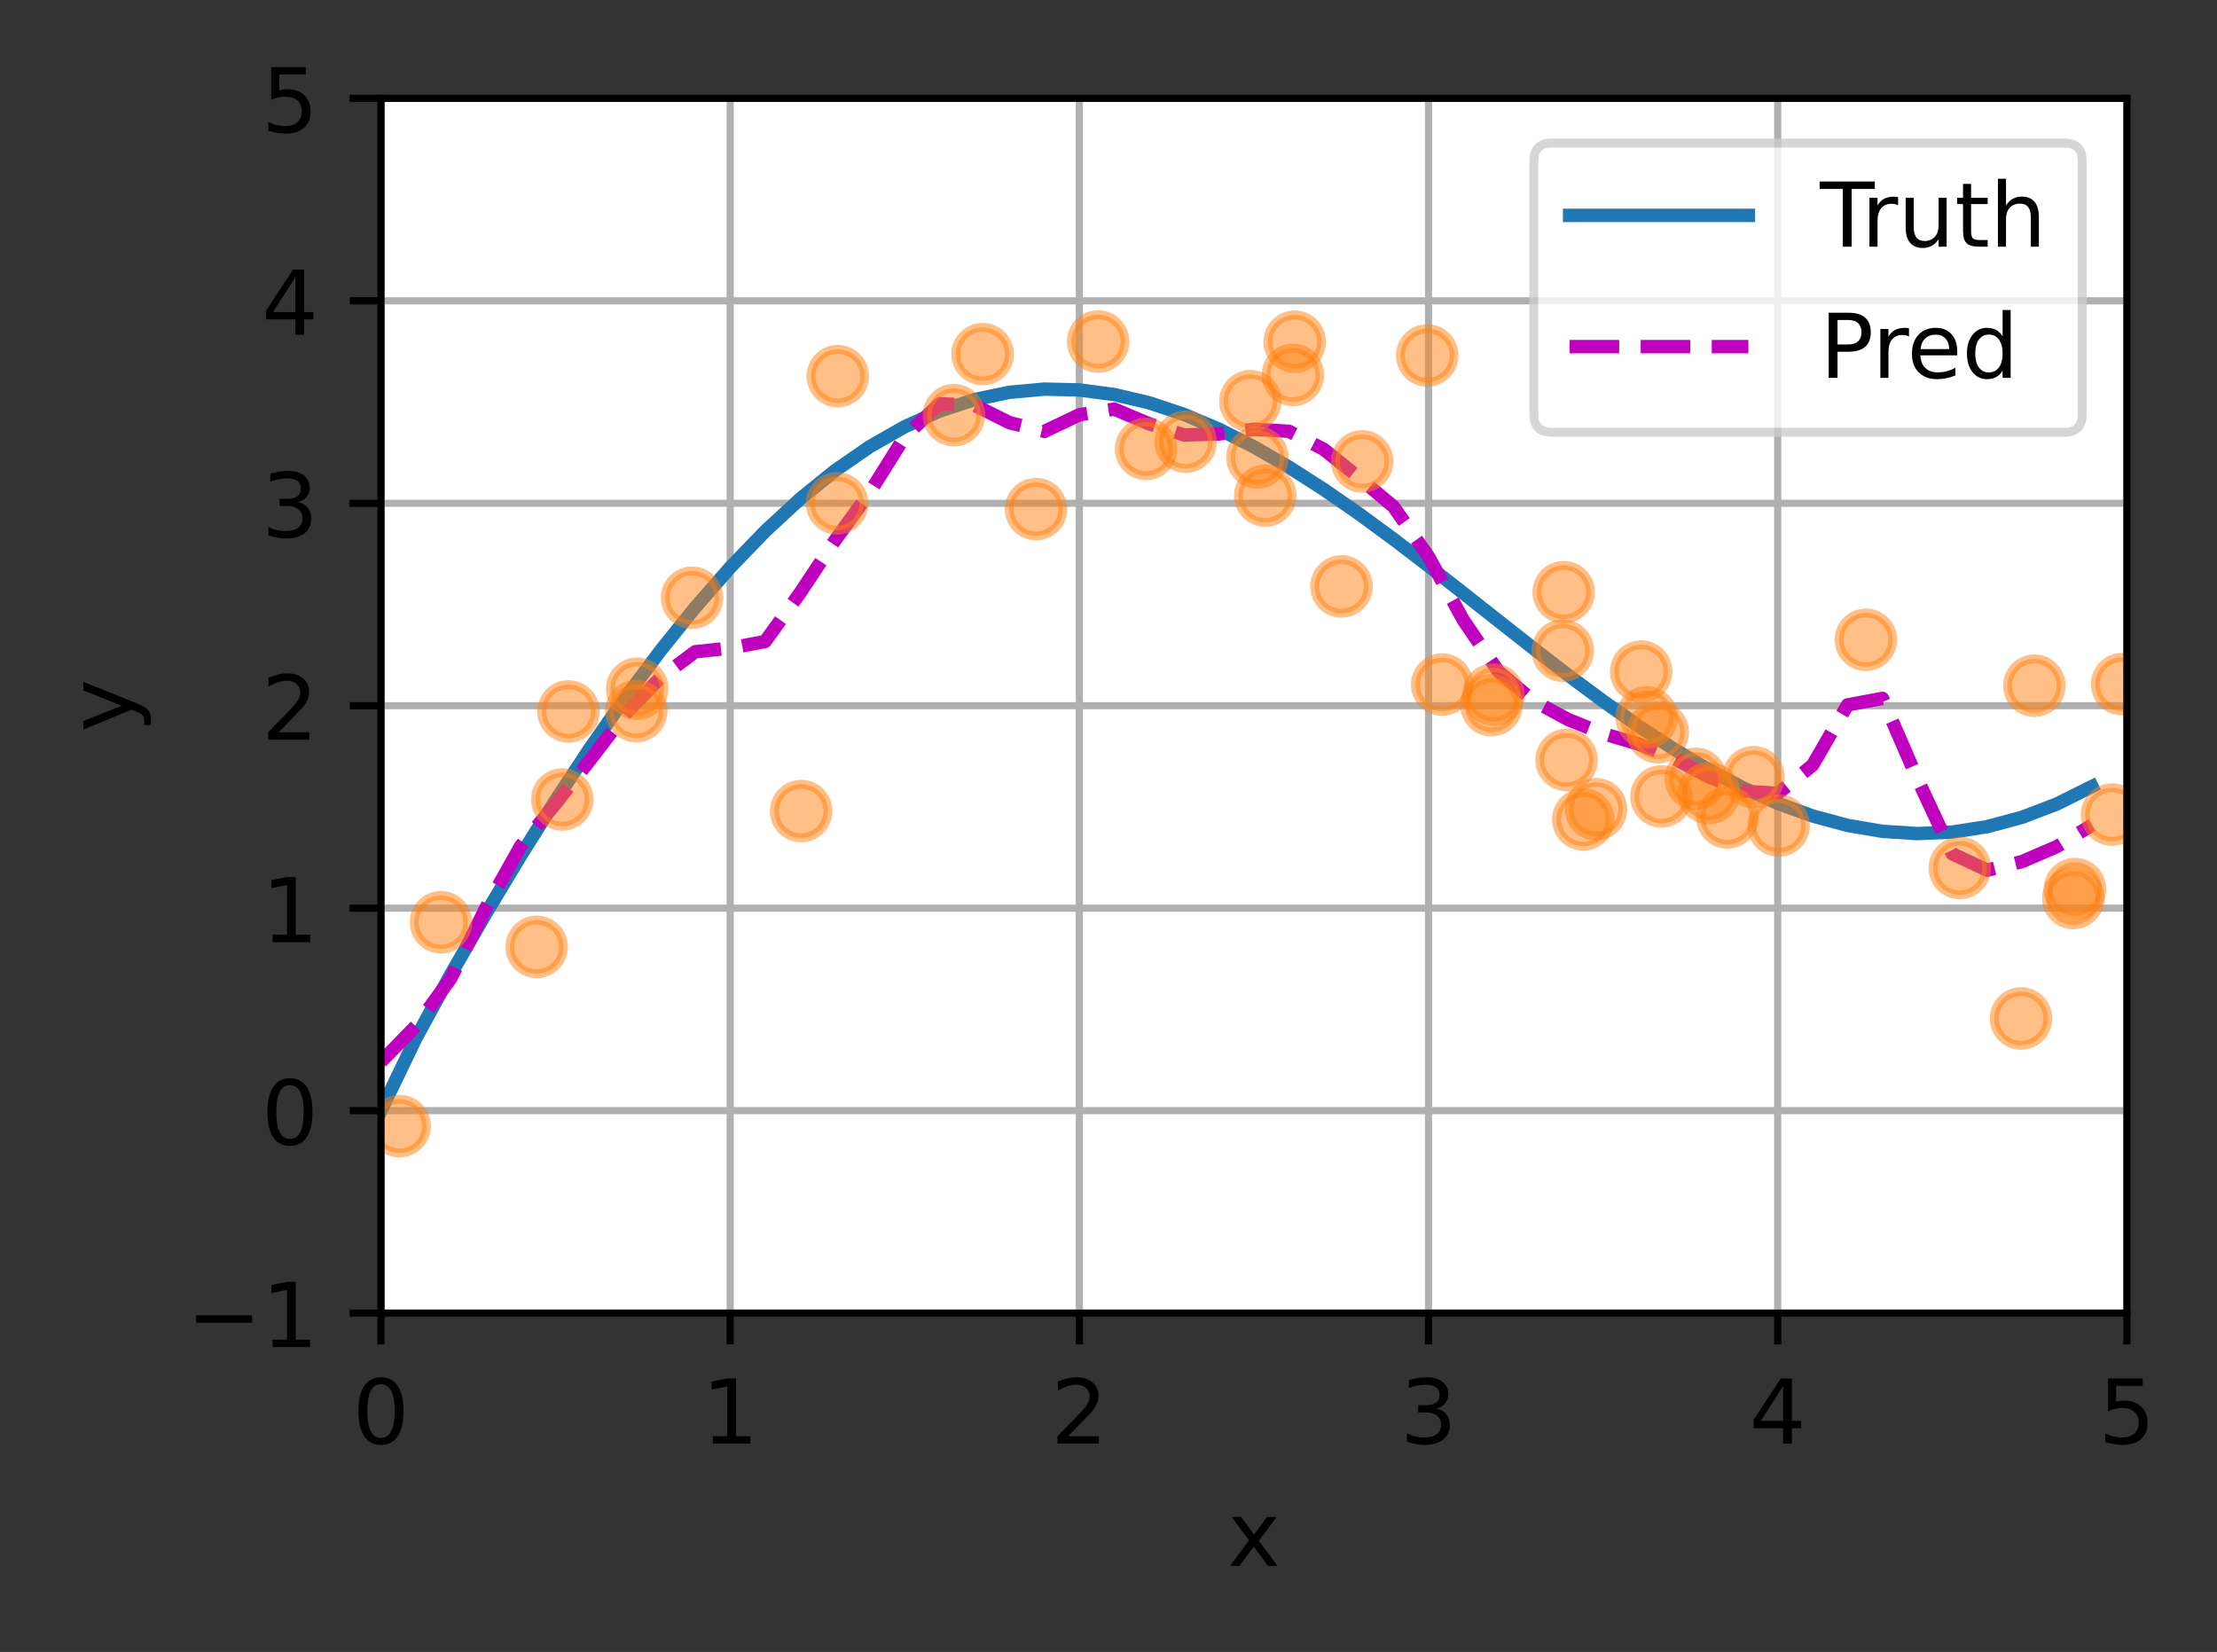 <?xml version="1.0" encoding="UTF-8"?>
<svg xmlns="http://www.w3.org/2000/svg" xmlns:xlink="http://www.w3.org/1999/xlink" width="310pt" height="231pt" viewBox="0 0 310 231" version="1.1">
<rect x="0" y="0" width="310" height="231" fill="#333333" stroke="none"/>
<defs>
<clipPath id="clip1">
  <path d="M 53.273 13.75 L 54 13.75 L 54 183.625 L 53.273 183.625 Z M 53.273 13.75 "/>
</clipPath>
<clipPath id="clip2">
  <path d="M 101 13.75 L 103 13.75 L 103 183.625 L 101 183.625 Z M 101 13.75 "/>
</clipPath>
<clipPath id="clip3">
  <path d="M 150 13.75 L 152 13.75 L 152 183.625 L 150 183.625 Z M 150 13.75 "/>
</clipPath>
<clipPath id="clip4">
  <path d="M 199 13.75 L 201 13.75 L 201 183.625 L 199 183.625 Z M 199 13.75 "/>
</clipPath>
<clipPath id="clip5">
  <path d="M 247 13.75 L 250 13.75 L 250 183.625 L 247 183.625 Z M 247 13.75 "/>
</clipPath>
<clipPath id="clip6">
  <path d="M 296 13.75 L 297.398 13.75 L 297.398 183.625 L 296 183.625 Z M 296 13.75 "/>
</clipPath>
<clipPath id="clip7">
  <path d="M 53.273 182 L 297.398 182 L 297.398 183.625 L 53.273 183.625 Z M 53.273 182 "/>
</clipPath>
<clipPath id="clip8">
  <path d="M 53.273 154 L 297.398 154 L 297.398 157 L 53.273 157 Z M 53.273 154 "/>
</clipPath>
<clipPath id="clip9">
  <path d="M 53.273 126 L 297.398 126 L 297.398 128 L 53.273 128 Z M 53.273 126 "/>
</clipPath>
<clipPath id="clip10">
  <path d="M 53.273 97 L 297.398 97 L 297.398 100 L 53.273 100 Z M 53.273 97 "/>
</clipPath>
<clipPath id="clip11">
  <path d="M 53.273 69 L 297.398 69 L 297.398 72 L 53.273 72 Z M 53.273 69 "/>
</clipPath>
<clipPath id="clip12">
  <path d="M 53.273 41 L 297.398 41 L 297.398 43 L 53.273 43 Z M 53.273 41 "/>
</clipPath>
<clipPath id="clip13">
  <path d="M 53.273 13.75 L 297.398 13.75 L 297.398 15 L 53.273 15 Z M 53.273 13.75 "/>
</clipPath>
<clipPath id="clip14">
  <path d="M 53.273 53 L 294 53 L 294 157 L 53.273 157 Z M 53.273 53 "/>
</clipPath>
<clipPath id="clip15">
  <path d="M 53.273 55 L 294 55 L 294 150 L 53.273 150 Z M 53.273 55 "/>
</clipPath>
<clipPath id="clip16">
  <path d="M 53.273 153 L 60 153 L 60 162 L 53.273 162 Z M 53.273 153 "/>
</clipPath>
<clipPath id="clip17">
  <path d="M 53.273 153 L 61 153 L 61 162 L 53.273 162 Z M 53.273 153 "/>
</clipPath>
<clipPath id="clip18">
  <path d="M 291 110 L 297.398 110 L 297.398 118 L 291 118 Z M 291 110 "/>
</clipPath>
<clipPath id="clip19">
  <path d="M 290 109 L 297.398 109 L 297.398 119 L 290 119 Z M 290 109 "/>
</clipPath>
<clipPath id="clip20">
  <path d="M 292 91 L 297.398 91 L 297.398 100 L 292 100 Z M 292 91 "/>
</clipPath>
<clipPath id="clip21">
  <path d="M 292 91 L 297.398 91 L 297.398 101 L 292 101 Z M 292 91 "/>
</clipPath>
<filter id="alpha" filterUnits="objectBoundingBox" x="0%" y="0%" width="100%" height="100%">
  <feColorMatrix type="matrix" in="SourceGraphic" values="0 0 0 0 1 0 0 0 0 1 0 0 0 0 1 0 0 0 1 0"/>
</filter>
<mask id="mask0">
  <g filter="url(#alpha)">
<rect x="0" y="0" width="310" height="231" style="fill:rgb(0%,0%,0%);fill-opacity:0.8;stroke:none;"/>
  </g>
</mask>
<clipPath id="clip22">
  <rect x="0" y="0" width="310" height="231"/>
</clipPath>
<g id="surface5" clip-path="url(#clip22)">
<path style="fill-rule:nonzero;fill:rgb(100%,100%,100%);fill-opacity:1;stroke-width:1;stroke-linecap:butt;stroke-linejoin:miter;stroke:rgb(80%,80%,80%);stroke-opacity:1;stroke-miterlimit:4;" d="M 173.581 48.356 L 230.922 48.356 C 232.253 48.356 232.922 47.688 232.922 46.356 L 232.922 18 C 232.922 16.666 232.253 16 230.922 16 L 173.581 16 C 172.247 16 171.581 16.666 171.581 18 L 171.581 46.356 C 171.581 47.688 172.247 48.356 173.581 48.356 Z M 173.581 48.356 " transform="matrix(1.25,0,0,1.25,0,0)"/>
</g>
</defs>
<g id="surface1">
<path style=" stroke:none;fill-rule:nonzero;fill:rgb(100%,100%,100%);fill-opacity:1;" d="M 53.273 183.625 L 297.402 183.625 L 297.402 13.75 L 53.273 13.75 Z M 53.273 183.625 "/>
<g clip-path="url(#clip1)" clip-rule="nonzero">
<path style="fill:none;stroke-width:0.8;stroke-linecap:square;stroke-linejoin:round;stroke:rgb(69.02%,69.02%,69.02%);stroke-opacity:1;stroke-miterlimit:4;" d="M 42.619 146.9 L 42.619 11 " transform="matrix(1.25,0,0,1.25,0,0)"/>
</g>
<path style="fill:none;stroke-width:0.8;stroke-linecap:butt;stroke-linejoin:round;stroke:rgb(0%,0%,0%);stroke-opacity:1;stroke-miterlimit:4;" d="M -0.002 0.001 L -0.002 3.501 " transform="matrix(1.25,0,0,1.25,53.275,183.624)"/>
<path style=" stroke:none;fill-rule:nonzero;fill:rgb(0%,0%,0%);fill-opacity:1;" d="M 53.27 193.57 C 52.637 193.57 52.16 193.883 51.84 194.508 C 51.52 195.133 51.359 196.07 51.359 197.324 C 51.359 198.574 51.52 199.512 51.84 200.137 C 52.16 200.762 52.637 201.074 53.27 201.074 C 53.91 201.074 54.391 200.762 54.707 200.137 C 55.027 199.512 55.188 198.574 55.188 197.324 C 55.188 196.07 55.027 195.133 54.707 194.508 C 54.391 193.883 53.91 193.57 53.27 193.57 Z M 53.27 192.594 C 54.293 192.594 55.074 193 55.613 193.809 C 56.152 194.613 56.422 195.789 56.422 197.324 C 56.422 198.859 56.152 200.031 55.613 200.84 C 55.074 201.645 54.293 202.051 53.27 202.051 C 52.25 202.051 51.469 201.645 50.93 200.84 C 50.391 200.031 50.121 198.859 50.121 197.324 C 50.121 195.789 50.391 194.613 50.93 193.809 C 51.469 193 52.25 192.594 53.27 192.594 Z M 53.27 192.594 "/>
<g clip-path="url(#clip2)" clip-rule="nonzero">
<path style="fill:none;stroke-width:0.8;stroke-linecap:square;stroke-linejoin:round;stroke:rgb(69.02%,69.02%,69.02%);stroke-opacity:1;stroke-miterlimit:4;" d="M 81.681 146.9 L 81.681 11 " transform="matrix(1.25,0,0,1.25,0,0)"/>
</g>
<path style="fill:none;stroke-width:0.8;stroke-linecap:butt;stroke-linejoin:round;stroke:rgb(0%,0%,0%);stroke-opacity:1;stroke-miterlimit:4;" d="M 0.001 0.001 L 0.001 3.501 " transform="matrix(1.25,0,0,1.25,102.1,183.624)"/>
<path style=" stroke:none;fill-rule:nonzero;fill:rgb(0%,0%,0%);fill-opacity:1;" d="M 99.676 200.836 L 101.688 200.836 L 101.688 193.883 L 99.496 194.32 L 99.496 193.199 L 101.676 192.758 L 102.91 192.758 L 102.91 200.836 L 104.922 200.836 L 104.922 201.871 L 99.676 201.871 Z M 99.676 200.836 "/>
<g clip-path="url(#clip3)" clip-rule="nonzero">
<path style="fill:none;stroke-width:0.8;stroke-linecap:square;stroke-linejoin:round;stroke:rgb(69.02%,69.02%,69.02%);stroke-opacity:1;stroke-miterlimit:4;" d="M 120.741 146.9 L 120.741 11 " transform="matrix(1.25,0,0,1.25,0,0)"/>
</g>
<path style="fill:none;stroke-width:0.8;stroke-linecap:butt;stroke-linejoin:round;stroke:rgb(0%,0%,0%);stroke-opacity:1;stroke-miterlimit:4;" d="M 0 0.001 L 0 3.501 " transform="matrix(1.25,0,0,1.25,150.925,183.624)"/>
<path style=" stroke:none;fill-rule:nonzero;fill:rgb(0%,0%,0%);fill-opacity:1;" d="M 149.348 200.836 L 153.648 200.836 L 153.648 201.871 L 147.863 201.871 L 147.863 200.836 C 148.332 200.352 148.969 199.699 149.777 198.887 C 150.586 198.07 151.094 197.543 151.301 197.305 C 151.695 196.863 151.969 196.488 152.125 196.18 C 152.285 195.875 152.363 195.57 152.363 195.273 C 152.363 194.789 152.191 194.395 151.852 194.09 C 151.512 193.785 151.07 193.633 150.523 193.633 C 150.137 193.633 149.73 193.699 149.301 193.832 C 148.871 193.969 148.414 194.172 147.926 194.445 L 147.926 193.199 C 148.422 193 148.887 192.848 149.316 192.746 C 149.75 192.645 150.145 192.594 150.5 192.594 C 151.445 192.594 152.199 192.832 152.758 193.305 C 153.32 193.773 153.602 194.406 153.602 195.195 C 153.602 195.57 153.531 195.926 153.391 196.262 C 153.25 196.594 152.996 196.992 152.625 197.445 C 152.523 197.566 152.199 197.906 151.652 198.469 C 151.109 199.035 150.34 199.82 149.348 200.836 Z M 149.348 200.836 "/>
<g clip-path="url(#clip4)" clip-rule="nonzero">
<path style="fill:none;stroke-width:0.8;stroke-linecap:square;stroke-linejoin:round;stroke:rgb(69.02%,69.02%,69.02%);stroke-opacity:1;stroke-miterlimit:4;" d="M 159.8 146.9 L 159.8 11 " transform="matrix(1.25,0,0,1.25,0,0)"/>
</g>
<path style="fill:none;stroke-width:0.8;stroke-linecap:butt;stroke-linejoin:round;stroke:rgb(0%,0%,0%);stroke-opacity:1;stroke-miterlimit:4;" d="M -0 0.001 L -0 3.501 " transform="matrix(1.25,0,0,1.25,199.75,183.624)"/>
<path style=" stroke:none;fill-rule:nonzero;fill:rgb(0%,0%,0%);fill-opacity:1;" d="M 200.848 196.957 C 201.438 197.086 201.895 197.348 202.227 197.746 C 202.559 198.145 202.727 198.637 202.727 199.223 C 202.727 200.121 202.414 200.816 201.797 201.312 C 201.18 201.805 200.301 202.051 199.16 202.051 C 198.777 202.051 198.387 202.012 197.98 201.938 C 197.574 201.859 197.156 201.746 196.727 201.598 L 196.727 200.406 C 197.066 200.605 197.441 200.758 197.848 200.859 C 198.254 200.961 198.68 201.012 199.125 201.012 C 199.898 201.012 200.484 200.859 200.891 200.555 C 201.297 200.25 201.5 199.805 201.5 199.223 C 201.5 198.688 201.309 198.266 200.934 197.965 C 200.559 197.66 200.035 197.508 199.363 197.508 L 198.301 197.508 L 198.301 196.496 L 199.414 196.496 C 200.02 196.496 200.48 196.375 200.805 196.133 C 201.125 195.891 201.285 195.539 201.285 195.086 C 201.285 194.617 201.121 194.258 200.789 194.008 C 200.457 193.758 199.98 193.633 199.363 193.633 C 199.023 193.633 198.664 193.668 198.277 193.742 C 197.891 193.816 197.465 193.93 197 194.082 L 197 192.984 C 197.469 192.855 197.906 192.758 198.316 192.691 C 198.727 192.629 199.109 192.594 199.473 192.594 C 200.41 192.594 201.148 192.809 201.695 193.234 C 202.238 193.656 202.512 194.23 202.512 194.957 C 202.512 195.461 202.367 195.887 202.078 196.234 C 201.789 196.582 201.379 196.824 200.848 196.957 Z M 200.848 196.957 "/>
<g clip-path="url(#clip5)" clip-rule="nonzero">
<path style="fill:none;stroke-width:0.8;stroke-linecap:square;stroke-linejoin:round;stroke:rgb(69.02%,69.02%,69.02%);stroke-opacity:1;stroke-miterlimit:4;" d="M 198.859 146.9 L 198.859 11 " transform="matrix(1.25,0,0,1.25,0,0)"/>
</g>
<path style="fill:none;stroke-width:0.8;stroke-linecap:butt;stroke-linejoin:round;stroke:rgb(0%,0%,0%);stroke-opacity:1;stroke-miterlimit:4;" d="M -0.001 0.001 L -0.001 3.501 " transform="matrix(1.25,0,0,1.25,248.575,183.624)"/>
<path style=" stroke:none;fill-rule:nonzero;fill:rgb(0%,0%,0%);fill-opacity:1;" d="M 249.324 193.832 L 246.211 198.699 L 249.324 198.699 Z M 249 192.758 L 250.551 192.758 L 250.551 198.699 L 251.852 198.699 L 251.852 199.723 L 250.551 199.723 L 250.551 201.871 L 249.324 201.871 L 249.324 199.723 L 245.211 199.723 L 245.211 198.535 Z M 249 192.758 "/>
<g clip-path="url(#clip6)" clip-rule="nonzero">
<path style="fill:none;stroke-width:0.8;stroke-linecap:square;stroke-linejoin:round;stroke:rgb(69.02%,69.02%,69.02%);stroke-opacity:1;stroke-miterlimit:4;" d="M 237.922 146.9 L 237.922 11 " transform="matrix(1.25,0,0,1.25,0,0)"/>
</g>
<path style="fill:none;stroke-width:0.8;stroke-linecap:butt;stroke-linejoin:round;stroke:rgb(0%,0%,0%);stroke-opacity:1;stroke-miterlimit:4;" d="M 0.002 0.001 L 0.002 3.501 " transform="matrix(1.25,0,0,1.25,297.4,183.624)"/>
<path style=" stroke:none;fill-rule:nonzero;fill:rgb(0%,0%,0%);fill-opacity:1;" d="M 294.773 192.758 L 299.613 192.758 L 299.613 193.797 L 295.902 193.797 L 295.902 196.031 C 296.082 195.969 296.258 195.922 296.438 195.895 C 296.617 195.863 296.797 195.848 296.977 195.848 C 297.992 195.848 298.801 196.129 299.395 196.684 C 299.988 197.242 300.285 197.996 300.285 198.949 C 300.285 199.93 299.98 200.691 299.371 201.234 C 298.758 201.777 297.898 202.051 296.789 202.051 C 296.406 202.051 296.016 202.016 295.617 201.953 C 295.223 201.887 294.812 201.789 294.391 201.66 L 294.391 200.418 C 294.754 200.617 295.133 200.766 295.523 200.863 C 295.914 200.961 296.328 201.012 296.762 201.012 C 297.465 201.012 298.023 200.824 298.434 200.457 C 298.844 200.086 299.051 199.582 299.051 198.949 C 299.051 198.312 298.844 197.812 298.434 197.441 C 298.023 197.07 297.465 196.887 296.762 196.887 C 296.434 196.887 296.105 196.922 295.777 196.996 C 295.449 197.066 295.113 197.184 294.773 197.336 Z M 294.773 192.758 "/>
<path style=" stroke:none;fill-rule:nonzero;fill:rgb(0%,0%,0%);fill-opacity:1;" d="M 178.5 212.133 L 176.027 215.461 L 178.625 218.969 L 177.301 218.969 L 175.312 216.285 L 173.324 218.969 L 171.996 218.969 L 174.652 215.395 L 172.223 212.133 L 173.547 212.133 L 175.359 214.57 L 177.172 212.133 Z M 178.5 212.133 "/>
<g clip-path="url(#clip7)" clip-rule="nonzero">
<path style="fill:none;stroke-width:0.8;stroke-linecap:square;stroke-linejoin:round;stroke:rgb(69.02%,69.02%,69.02%);stroke-opacity:1;stroke-miterlimit:4;" d="M 42.619 146.9 L 237.922 146.9 " transform="matrix(1.25,0,0,1.25,0,0)"/>
</g>
<path style="fill:none;stroke-width:0.8;stroke-linecap:butt;stroke-linejoin:round;stroke:rgb(0%,0%,0%);stroke-opacity:1;stroke-miterlimit:4;" d="M -0.002 0.001 L -3.502 0.001 " transform="matrix(1.25,0,0,1.25,53.275,183.624)"/>
<path style=" stroke:none;fill-rule:nonzero;fill:rgb(0%,0%,0%);fill-opacity:1;" d="M 27.422 183.934 L 35.246 183.934 L 35.246 184.973 L 27.422 184.973 Z M 27.422 183.934 "/>
<path style=" stroke:none;fill-rule:nonzero;fill:rgb(0%,0%,0%);fill-opacity:1;" d="M 38.121 187.336 L 40.137 187.336 L 40.137 180.383 L 37.945 180.82 L 37.945 179.699 L 40.125 179.258 L 41.355 179.258 L 41.355 187.336 L 43.371 187.336 L 43.371 188.371 L 38.121 188.371 Z M 38.121 187.336 "/>
<g clip-path="url(#clip8)" clip-rule="nonzero">
<path style="fill:none;stroke-width:0.8;stroke-linecap:square;stroke-linejoin:round;stroke:rgb(69.02%,69.02%,69.02%);stroke-opacity:1;stroke-miterlimit:4;" d="M 42.619 124.25 L 237.922 124.25 " transform="matrix(1.25,0,0,1.25,0,0)"/>
</g>
<path style="fill:none;stroke-width:0.8;stroke-linecap:butt;stroke-linejoin:round;stroke:rgb(0%,0%,0%);stroke-opacity:1;stroke-miterlimit:4;" d="M -0.002 0.001 L -3.502 0.001 " transform="matrix(1.25,0,0,1.25,53.275,155.312)"/>
<path style=" stroke:none;fill-rule:nonzero;fill:rgb(0%,0%,0%);fill-opacity:1;" d="M 40.543 151.758 C 39.91 151.758 39.434 152.07 39.113 152.695 C 38.793 153.32 38.633 154.258 38.633 155.512 C 38.633 156.762 38.793 157.699 39.113 158.324 C 39.434 158.949 39.91 159.262 40.543 159.262 C 41.184 159.262 41.664 158.949 41.98 158.324 C 42.301 157.699 42.461 156.762 42.461 155.512 C 42.461 154.258 42.301 153.32 41.98 152.695 C 41.664 152.07 41.184 151.758 40.543 151.758 Z M 40.543 150.781 C 41.566 150.781 42.348 151.188 42.887 151.996 C 43.426 152.805 43.695 153.977 43.695 155.512 C 43.695 157.047 43.426 158.219 42.887 159.027 C 42.348 159.836 41.566 160.238 40.543 160.238 C 39.523 160.238 38.742 159.836 38.203 159.027 C 37.664 158.219 37.395 157.047 37.395 155.512 C 37.395 153.977 37.664 152.805 38.203 151.996 C 38.742 151.188 39.523 150.781 40.543 150.781 Z M 40.543 150.781 "/>
<g clip-path="url(#clip9)" clip-rule="nonzero">
<path style="fill:none;stroke-width:0.8;stroke-linecap:square;stroke-linejoin:round;stroke:rgb(69.02%,69.02%,69.02%);stroke-opacity:1;stroke-miterlimit:4;" d="M 42.619 101.6 L 237.922 101.6 " transform="matrix(1.25,0,0,1.25,0,0)"/>
</g>
<path style="fill:none;stroke-width:0.8;stroke-linecap:butt;stroke-linejoin:round;stroke:rgb(0%,0%,0%);stroke-opacity:1;stroke-miterlimit:4;" d="M -0.002 0.001 L -3.502 0.001 " transform="matrix(1.25,0,0,1.25,53.275,126.999)"/>
<path style=" stroke:none;fill-rule:nonzero;fill:rgb(0%,0%,0%);fill-opacity:1;" d="M 38.121 130.711 L 40.137 130.711 L 40.137 123.758 L 37.945 124.195 L 37.945 123.074 L 40.125 122.633 L 41.355 122.633 L 41.355 130.711 L 43.371 130.711 L 43.371 131.746 L 38.121 131.746 Z M 38.121 130.711 "/>
<g clip-path="url(#clip10)" clip-rule="nonzero">
<path style="fill:none;stroke-width:0.8;stroke-linecap:square;stroke-linejoin:round;stroke:rgb(69.02%,69.02%,69.02%);stroke-opacity:1;stroke-miterlimit:4;" d="M 42.619 78.95 L 237.922 78.95 " transform="matrix(1.25,0,0,1.25,0,0)"/>
</g>
<path style="fill:none;stroke-width:0.8;stroke-linecap:butt;stroke-linejoin:round;stroke:rgb(0%,0%,0%);stroke-opacity:1;stroke-miterlimit:4;" d="M -0.002 0.001 L -3.502 0.001 " transform="matrix(1.25,0,0,1.25,53.275,98.687)"/>
<path style=" stroke:none;fill-rule:nonzero;fill:rgb(0%,0%,0%);fill-opacity:1;" d="M 38.969 102.398 L 43.273 102.398 L 43.273 103.434 L 37.488 103.434 L 37.488 102.398 C 37.957 101.914 38.594 101.266 39.398 100.449 C 40.207 99.633 40.715 99.105 40.922 98.867 C 41.316 98.426 41.594 98.051 41.75 97.742 C 41.906 97.438 41.984 97.133 41.984 96.836 C 41.984 96.352 41.816 95.957 41.477 95.652 C 41.137 95.348 40.695 95.195 40.148 95.195 C 39.762 95.195 39.352 95.262 38.922 95.395 C 38.496 95.531 38.035 95.734 37.547 96.008 L 37.547 94.762 C 38.043 94.562 38.508 94.41 38.938 94.309 C 39.371 94.207 39.766 94.156 40.125 94.156 C 41.07 94.156 41.82 94.395 42.383 94.867 C 42.945 95.34 43.223 95.969 43.223 96.758 C 43.223 97.133 43.152 97.488 43.012 97.824 C 42.875 98.16 42.617 98.555 42.246 99.008 C 42.145 99.129 41.824 99.469 41.277 100.031 C 40.734 100.598 39.965 101.387 38.969 102.398 Z M 38.969 102.398 "/>
<g clip-path="url(#clip11)" clip-rule="nonzero">
<path style="fill:none;stroke-width:0.8;stroke-linecap:square;stroke-linejoin:round;stroke:rgb(69.02%,69.02%,69.02%);stroke-opacity:1;stroke-miterlimit:4;" d="M 42.619 56.3 L 237.922 56.3 " transform="matrix(1.25,0,0,1.25,0,0)"/>
</g>
<path style="fill:none;stroke-width:0.8;stroke-linecap:butt;stroke-linejoin:round;stroke:rgb(0%,0%,0%);stroke-opacity:1;stroke-miterlimit:4;" d="M -0.002 0.001 L -3.502 0.001 " transform="matrix(1.25,0,0,1.25,53.275,70.374)"/>
<path style=" stroke:none;fill-rule:nonzero;fill:rgb(0%,0%,0%);fill-opacity:1;" d="M 41.645 70.207 C 42.234 70.336 42.695 70.598 43.023 70.996 C 43.355 71.395 43.523 71.887 43.523 72.473 C 43.523 73.371 43.215 74.07 42.594 74.562 C 41.977 75.055 41.098 75.301 39.957 75.301 C 39.578 75.301 39.184 75.262 38.777 75.188 C 38.375 75.113 37.957 75 37.523 74.848 L 37.523 73.656 C 37.867 73.855 38.238 74.008 38.645 74.109 C 39.055 74.211 39.48 74.262 39.922 74.262 C 40.695 74.262 41.285 74.109 41.688 73.805 C 42.094 73.5 42.297 73.055 42.297 72.473 C 42.297 71.938 42.109 71.516 41.73 71.215 C 41.355 70.91 40.832 70.758 40.16 70.758 L 39.098 70.758 L 39.098 69.746 L 40.211 69.746 C 40.816 69.746 41.281 69.625 41.602 69.383 C 41.922 69.141 42.082 68.793 42.082 68.336 C 42.082 67.867 41.918 67.508 41.586 67.258 C 41.254 67.008 40.781 66.883 40.16 66.883 C 39.824 66.883 39.461 66.918 39.074 66.992 C 38.688 67.066 38.262 67.18 37.797 67.332 L 37.797 66.234 C 38.266 66.105 38.707 66.008 39.113 65.941 C 39.523 65.879 39.91 65.844 40.27 65.844 C 41.207 65.844 41.949 66.059 42.492 66.484 C 43.039 66.91 43.309 67.484 43.309 68.207 C 43.309 68.711 43.164 69.137 42.875 69.484 C 42.586 69.832 42.176 70.074 41.645 70.207 Z M 41.645 70.207 "/>
<g clip-path="url(#clip12)" clip-rule="nonzero">
<path style="fill:none;stroke-width:0.8;stroke-linecap:square;stroke-linejoin:round;stroke:rgb(69.02%,69.02%,69.02%);stroke-opacity:1;stroke-miterlimit:4;" d="M 42.619 33.65 L 237.922 33.65 " transform="matrix(1.25,0,0,1.25,0,0)"/>
</g>
<path style="fill:none;stroke-width:0.8;stroke-linecap:butt;stroke-linejoin:round;stroke:rgb(0%,0%,0%);stroke-opacity:1;stroke-miterlimit:4;" d="M -0.002 0.001 L -3.502 0.001 " transform="matrix(1.25,0,0,1.25,53.275,42.062)"/>
<path style=" stroke:none;fill-rule:nonzero;fill:rgb(0%,0%,0%);fill-opacity:1;" d="M 41.297 38.77 L 38.184 43.637 L 41.297 43.637 Z M 40.973 37.695 L 42.523 37.695 L 42.523 43.637 L 43.824 43.637 L 43.824 44.66 L 42.523 44.66 L 42.523 46.809 L 41.297 46.809 L 41.297 44.66 L 37.184 44.66 L 37.184 43.473 Z M 40.973 37.695 "/>
<g clip-path="url(#clip13)" clip-rule="nonzero">
<path style="fill:none;stroke-width:0.8;stroke-linecap:square;stroke-linejoin:round;stroke:rgb(69.02%,69.02%,69.02%);stroke-opacity:1;stroke-miterlimit:4;" d="M 42.619 11 L 237.922 11 " transform="matrix(1.25,0,0,1.25,0,0)"/>
</g>
<path style="fill:none;stroke-width:0.8;stroke-linecap:butt;stroke-linejoin:round;stroke:rgb(0%,0%,0%);stroke-opacity:1;stroke-miterlimit:4;" d="M -0.002 0.001 L -3.502 0.001 " transform="matrix(1.25,0,0,1.25,53.275,13.749)"/>
<path style=" stroke:none;fill-rule:nonzero;fill:rgb(0%,0%,0%);fill-opacity:1;" d="M 37.922 9.383 L 42.762 9.383 L 42.762 10.422 L 39.051 10.422 L 39.051 12.656 C 39.23 12.594 39.406 12.551 39.586 12.52 C 39.766 12.488 39.945 12.473 40.125 12.473 C 41.141 12.473 41.945 12.754 42.539 13.309 C 43.137 13.867 43.434 14.621 43.434 15.574 C 43.434 16.555 43.129 17.316 42.516 17.859 C 41.906 18.402 41.047 18.676 39.934 18.676 C 39.551 18.676 39.164 18.645 38.766 18.578 C 38.371 18.512 37.961 18.414 37.535 18.285 L 37.535 17.043 C 37.902 17.242 38.281 17.391 38.672 17.488 C 39.062 17.586 39.477 17.637 39.91 17.637 C 40.613 17.637 41.172 17.453 41.582 17.082 C 41.992 16.711 42.199 16.211 42.199 15.574 C 42.199 14.941 41.992 14.438 41.582 14.066 C 41.172 13.695 40.613 13.512 39.91 13.512 C 39.582 13.512 39.25 13.547 38.922 13.621 C 38.598 13.695 38.262 13.809 37.922 13.961 Z M 37.922 9.383 "/>
<path style=" stroke:none;fill-rule:nonzero;fill:rgb(0%,0%,0%);fill-opacity:1;" d="M 19.133 98.363 C 19.945 98.68 20.477 98.988 20.723 99.293 C 20.973 99.594 21.098 99.996 21.098 100.5 L 21.098 101.398 L 20.156 101.398 L 20.156 100.738 C 20.156 100.43 20.086 100.188 19.938 100.02 C 19.793 99.848 19.445 99.656 18.898 99.449 L 18.387 99.25 L 11.66 102.012 L 11.66 100.824 L 17.008 98.688 L 11.66 96.551 L 11.66 95.359 Z M 19.133 98.363 "/>
<g clip-path="url(#clip14)" clip-rule="nonzero">
<path style="fill:none;stroke-width:1.5;stroke-linecap:square;stroke-linejoin:round;stroke:rgb(12.157%,46.667%,70.588%);stroke-opacity:1;stroke-miterlimit:4;" d="M 42.619 124.25 L 46.525 116.138 L 50.431 109 L 54.337 102.216 L 58.244 95.725 L 62.15 89.522 L 66.056 83.619 L 69.963 78.037 L 73.869 72.806 L 77.775 67.947 L 81.681 63.481 L 85.588 59.434 L 89.494 55.822 L 93.397 52.659 L 97.303 49.962 L 101.209 47.734 L 105.116 45.981 L 109.022 44.7 L 112.928 43.884 L 116.834 43.531 L 120.741 43.622 L 124.647 44.141 L 128.553 45.062 L 132.459 46.369 L 136.366 48.022 L 140.269 49.994 L 144.175 52.25 L 148.081 54.753 L 151.988 57.456 L 155.894 60.325 L 159.8 63.309 L 163.706 66.369 L 167.613 69.456 L 171.519 72.528 L 175.425 75.534 L 179.331 78.434 L 183.238 81.184 L 187.144 83.741 L 191.047 86.066 L 194.953 88.119 L 198.859 89.872 L 202.766 91.284 L 206.672 92.338 L 210.578 93 L 214.484 93.256 L 218.391 93.084 L 222.297 92.478 L 226.203 91.428 L 230.109 89.931 L 234.016 87.987 " transform="matrix(1.25,0,0,1.25,0,0)"/>
</g>
<g clip-path="url(#clip15)" clip-rule="nonzero">
<path style="fill:none;stroke-width:1.5;stroke-linecap:butt;stroke-linejoin:round;stroke:rgb(74.902%,0%,74.902%);stroke-opacity:1;stroke-dasharray:5.55,2.4;stroke-miterlimit:4;" d="M 42.619 118.781 L 46.525 114.778 L 50.431 109.441 L 54.337 101.597 L 58.244 94.638 L 62.15 89.906 L 66.056 84.963 L 69.963 79.866 L 73.869 75.828 L 77.775 72.906 L 81.681 72.503 L 85.588 71.766 L 89.494 66.334 L 93.397 60.466 L 97.303 55.069 L 101.209 48.844 L 105.116 45.166 L 109.022 45.337 L 112.928 47.284 L 116.834 48.263 L 120.741 46.4 L 124.647 45.769 L 128.553 47.413 L 132.459 48.663 L 136.366 48.55 L 140.269 48.022 L 144.175 48.247 L 148.081 50.266 L 151.988 53.409 L 155.894 56.691 L 159.8 62.272 L 163.706 69.391 L 167.613 75.109 L 171.519 78.394 L 175.425 80.497 L 179.331 82.066 L 183.238 83.222 L 187.144 84.778 L 191.047 86.853 L 194.953 88.5 L 198.859 88.766 L 202.766 85.594 L 206.672 78.856 L 210.578 78.131 L 214.484 87.128 L 218.391 95.513 L 222.297 97.35 L 226.203 96.381 L 230.109 94.697 L 234.016 92.297 " transform="matrix(1.25,0,0,1.25,0,0)"/>
</g>
<g clip-path="url(#clip16)" clip-rule="nonzero">
<path style=" stroke:none;fill-rule:nonzero;fill:rgb(100%,49.804%,5.49%);fill-opacity:0.502;" d="M 55.887 161.23 C 56.879 161.23 57.832 160.836 58.535 160.133 C 59.238 159.43 59.637 158.477 59.637 157.48 C 59.637 156.488 59.238 155.535 58.535 154.832 C 57.832 154.129 56.879 153.73 55.887 153.73 C 54.891 153.73 53.938 154.129 53.234 154.832 C 52.531 155.535 52.137 156.488 52.137 157.48 C 52.137 158.477 52.531 159.43 53.234 160.133 C 53.938 160.836 54.891 161.23 55.887 161.23 Z M 55.887 161.23 "/>
</g>
<g clip-path="url(#clip17)" clip-rule="nonzero">
<path style="fill:none;stroke-width:1;stroke-linecap:butt;stroke-linejoin:round;stroke:rgb(100%,49.804%,5.49%);stroke-opacity:0.502;stroke-miterlimit:4;" d="M 0.001 2.999 C 0.795 2.999 1.558 2.683 2.12 2.121 C 2.683 1.558 3.001 0.796 3.001 -0.001 C 3.001 -0.795 2.683 -1.557 2.12 -2.12 C 1.558 -2.682 0.795 -3.001 0.001 -3.001 C -0.795 -3.001 -1.558 -2.682 -2.12 -2.12 C -2.683 -1.557 -2.999 -0.795 -2.999 -0.001 C -2.999 0.796 -2.683 1.558 -2.12 2.121 C -1.558 2.683 -0.795 2.999 0.001 2.999 Z M 0.001 2.999 " transform="matrix(1.25,0,0,1.25,55.885,157.482)"/>
</g>
<path style="fill-rule:nonzero;fill:rgb(100%,49.804%,5.49%);fill-opacity:0.502;stroke-width:1;stroke-linecap:butt;stroke-linejoin:round;stroke:rgb(100%,49.804%,5.49%);stroke-opacity:0.502;stroke-miterlimit:4;" d="M 0.001 3.001 C 0.795 3.001 1.557 2.685 2.12 2.123 C 2.682 1.557 3.001 0.795 3.001 0.001 C 3.001 -0.796 2.682 -1.558 2.12 -2.121 C 1.557 -2.683 0.795 -2.999 0.001 -2.999 C -0.796 -2.999 -1.558 -2.683 -2.121 -2.121 C -2.683 -1.558 -2.999 -0.796 -2.999 0.001 C -2.999 0.795 -2.683 1.557 -2.121 2.123 C -1.558 2.685 -0.796 3.001 0.001 3.001 Z M 0.001 3.001 " transform="matrix(1.25,0,0,1.25,61.666,128.964)"/>
<path style="fill-rule:nonzero;fill:rgb(100%,49.804%,5.49%);fill-opacity:0.502;stroke-width:1;stroke-linecap:butt;stroke-linejoin:round;stroke:rgb(100%,49.804%,5.49%);stroke-opacity:0.502;stroke-miterlimit:4;" d="M 0.001 2.999 C 0.795 2.999 1.56 2.684 2.123 2.121 C 2.685 1.559 3.001 0.796 3.001 -0.001 C 3.001 -0.794 2.685 -1.56 2.123 -2.122 C 1.56 -2.685 0.795 -3.001 0.001 -3.001 C -0.796 -3.001 -1.559 -2.685 -2.121 -2.122 C -2.684 -1.56 -2.999 -0.794 -2.999 -0.001 C -2.999 0.796 -2.684 1.559 -2.121 2.121 C -1.559 2.684 -0.796 2.999 0.001 2.999 Z M 0.001 2.999 " transform="matrix(1.25,0,0,1.25,75.046,132.415)"/>
<path style="fill-rule:nonzero;fill:rgb(100%,49.804%,5.49%);fill-opacity:0.502;stroke-width:1;stroke-linecap:butt;stroke-linejoin:round;stroke:rgb(100%,49.804%,5.49%);stroke-opacity:0.502;stroke-miterlimit:4;" d="M -0 3 C 0.797 3 1.559 2.685 2.122 2.122 C 2.684 1.56 3 0.794 3 0 C 3 -0.796 2.684 -1.559 2.122 -2.121 C 1.559 -2.684 0.797 -3 -0 -3 C -0.797 -3 -1.56 -2.684 -2.122 -2.121 C -2.685 -1.559 -3 -0.796 -3 0 C -3 0.794 -2.685 1.56 -2.122 2.122 C -1.56 2.685 -0.797 3 -0 3 Z M -0 3 " transform="matrix(1.25,0,0,1.25,78.625,111.796)"/>
<path style="fill-rule:nonzero;fill:rgb(100%,49.804%,5.49%);fill-opacity:0.502;stroke-width:1;stroke-linecap:butt;stroke-linejoin:round;stroke:rgb(100%,49.804%,5.49%);stroke-opacity:0.502;stroke-miterlimit:4;" d="M 0 2.999 C 0.797 2.999 1.56 2.683 2.122 2.121 C 2.685 1.558 3 0.796 3 -0.001 C 3 -0.795 2.685 -1.557 2.122 -2.123 C 1.56 -2.685 0.797 -3.001 0 -3.001 C -0.797 -3.001 -1.559 -2.685 -2.122 -2.123 C -2.684 -1.557 -3 -0.795 -3 -0.001 C -3 0.796 -2.684 1.558 -2.122 2.121 C -1.559 2.683 -0.797 2.999 0 2.999 Z M 0 2.999 " transform="matrix(1.25,0,0,1.25,79.5,99.49)"/>
<path style="fill-rule:nonzero;fill:rgb(100%,49.804%,5.49%);fill-opacity:0.502;stroke-width:1;stroke-linecap:butt;stroke-linejoin:round;stroke:rgb(100%,49.804%,5.49%);stroke-opacity:0.502;stroke-miterlimit:4;" d="M 0 3.001 C 0.797 3.001 1.56 2.685 2.122 2.122 C 2.685 1.56 3 0.794 3 0.001 C 3 -0.796 2.685 -1.559 2.122 -2.121 C 1.56 -2.684 0.797 -2.999 0 -2.999 C -0.797 -2.999 -1.559 -2.684 -2.122 -2.121 C -2.684 -1.559 -3 -0.796 -3 0.001 C -3 0.794 -2.684 1.56 -2.122 2.122 C -1.559 2.685 -0.797 3.001 0 3.001 Z M 0 3.001 " transform="matrix(1.25,0,0,1.25,88.976,99.445)"/>
<path style="fill-rule:nonzero;fill:rgb(100%,49.804%,5.49%);fill-opacity:0.502;stroke-width:1;stroke-linecap:butt;stroke-linejoin:round;stroke:rgb(100%,49.804%,5.49%);stroke-opacity:0.502;stroke-miterlimit:4;" d="M -0.001 2.999 C 0.796 2.999 1.559 2.684 2.121 2.121 C 2.684 1.559 2.999 0.796 2.999 -0.001 C 2.999 -0.794 2.684 -1.56 2.121 -2.122 C 1.559 -2.685 0.796 -3.001 -0.001 -3.001 C -0.795 -3.001 -1.56 -2.685 -2.123 -2.122 C -2.685 -1.56 -3.001 -0.794 -3.001 -0.001 C -3.001 0.796 -2.685 1.559 -2.123 2.121 C -1.56 2.684 -0.795 2.999 -0.001 2.999 Z M -0.001 2.999 " transform="matrix(1.25,0,0,1.25,89.103,96.317)"/>
<path style="fill-rule:nonzero;fill:rgb(100%,49.804%,5.49%);fill-opacity:0.502;stroke-width:1;stroke-linecap:butt;stroke-linejoin:round;stroke:rgb(100%,49.804%,5.49%);stroke-opacity:0.502;stroke-miterlimit:4;" d="M -0 2.999 C 0.797 2.999 1.559 2.683 2.122 2.121 C 2.684 1.558 3 0.796 3 -0.001 C 3 -0.795 2.684 -1.557 2.122 -2.12 C 1.559 -2.685 0.797 -3.001 -0 -3.001 C -0.794 -3.001 -1.56 -2.685 -2.122 -2.12 C -2.685 -1.557 -3 -0.795 -3 -0.001 C -3 0.796 -2.685 1.558 -2.122 2.121 C -1.56 2.683 -0.794 2.999 -0 2.999 Z M -0 2.999 " transform="matrix(1.25,0,0,1.25,96.774,83.591)"/>
<path style="fill-rule:nonzero;fill:rgb(100%,49.804%,5.49%);fill-opacity:0.502;stroke-width:1;stroke-linecap:butt;stroke-linejoin:round;stroke:rgb(100%,49.804%,5.49%);stroke-opacity:0.502;stroke-miterlimit:4;" d="M 0 3.001 C 0.797 3.001 1.56 2.685 2.122 2.12 C 2.685 1.557 3 0.795 3 0.001 C 3 -0.796 2.685 -1.558 2.122 -2.121 C 1.56 -2.683 0.797 -2.999 0 -2.999 C -0.797 -2.999 -1.559 -2.683 -2.122 -2.121 C -2.684 -1.558 -3 -0.796 -3 0.001 C -3 0.795 -2.684 1.557 -2.122 2.12 C -1.559 2.685 -0.797 3.001 0 3.001 Z M 0 3.001 " transform="matrix(1.25,0,0,1.25,112.027,113.421)"/>
<path style="fill-rule:nonzero;fill:rgb(100%,49.804%,5.49%);fill-opacity:0.502;stroke-width:1;stroke-linecap:butt;stroke-linejoin:round;stroke:rgb(100%,49.804%,5.49%);stroke-opacity:0.502;stroke-miterlimit:4;" d="M -0 3.001 C 0.797 3.001 1.559 2.683 2.122 2.12 C 2.684 1.558 3 0.795 3 0.001 C 3 -0.796 2.684 -1.558 2.122 -2.121 C 1.559 -2.683 0.797 -2.999 -0 -2.999 C -0.797 -2.999 -1.56 -2.683 -2.122 -2.121 C -2.685 -1.558 -3 -0.796 -3 0.001 C -3 0.795 -2.685 1.558 -2.122 2.12 C -1.56 2.683 -0.797 3.001 -0 3.001 Z M -0 3.001 " transform="matrix(1.25,0,0,1.25,117.055,70.397)"/>
<path style="fill-rule:nonzero;fill:rgb(100%,49.804%,5.49%);fill-opacity:0.502;stroke-width:1;stroke-linecap:butt;stroke-linejoin:round;stroke:rgb(100%,49.804%,5.49%);stroke-opacity:0.502;stroke-miterlimit:4;" d="M 0.001 2.999 C 0.795 2.999 1.557 2.683 2.12 2.12 C 2.682 1.558 3.001 0.795 3.001 -0.001 C 3.001 -0.795 2.682 -1.558 2.12 -2.12 C 1.557 -2.683 0.795 -3.001 0.001 -3.001 C -0.796 -3.001 -1.558 -2.683 -2.121 -2.12 C -2.683 -1.558 -2.999 -0.795 -2.999 -0.001 C -2.999 0.795 -2.683 1.558 -2.121 2.12 C -1.558 2.683 -0.796 2.999 0.001 2.999 Z M 0.001 2.999 " transform="matrix(1.25,0,0,1.25,117.151,52.607)"/>
<path style="fill-rule:nonzero;fill:rgb(100%,49.804%,5.49%);fill-opacity:0.502;stroke-width:1;stroke-linecap:butt;stroke-linejoin:round;stroke:rgb(100%,49.804%,5.49%);stroke-opacity:0.502;stroke-miterlimit:4;" d="M -0 3 C 0.797 3 1.559 2.685 2.122 2.122 C 2.684 1.56 3 0.794 3 0 C 3 -0.796 2.684 -1.559 2.122 -2.121 C 1.559 -2.684 0.797 -3 -0 -3 C -0.797 -3 -1.56 -2.684 -2.122 -2.121 C -2.685 -1.559 -3 -0.796 -3 0 C -3 0.794 -2.685 1.56 -2.122 2.122 C -1.56 2.685 -0.797 3 -0 3 Z M -0 3 " transform="matrix(1.25,0,0,1.25,133.387,58.062)"/>
<path style="fill-rule:nonzero;fill:rgb(100%,49.804%,5.49%);fill-opacity:0.502;stroke-width:1;stroke-linecap:butt;stroke-linejoin:round;stroke:rgb(100%,49.804%,5.49%);stroke-opacity:0.502;stroke-miterlimit:4;" d="M -0.001 2.999 C 0.796 2.999 1.558 2.683 2.121 2.121 C 2.683 1.558 2.999 0.796 2.999 -0.001 C 2.999 -0.795 2.683 -1.558 2.121 -2.12 C 1.558 -2.683 0.796 -3.001 -0.001 -3.001 C -0.795 -3.001 -1.557 -2.683 -2.12 -2.12 C -2.682 -1.558 -3.001 -0.795 -3.001 -0.001 C -3.001 0.796 -2.682 1.558 -2.12 2.121 C -1.557 2.683 -0.795 2.999 -0.001 2.999 Z M -0.001 2.999 " transform="matrix(1.25,0,0,1.25,137.4,49.525)"/>
<path style="fill-rule:nonzero;fill:rgb(100%,49.804%,5.49%);fill-opacity:0.502;stroke-width:1;stroke-linecap:butt;stroke-linejoin:round;stroke:rgb(100%,49.804%,5.49%);stroke-opacity:0.502;stroke-miterlimit:4;" d="M 0.001 3 C 0.794 3 1.56 2.684 2.123 2.122 C 2.685 1.559 3.001 0.797 3.001 0 C 3.001 -0.797 2.685 -1.559 2.123 -2.122 C 1.56 -2.684 0.794 -3 0.001 -3 C -0.796 -3 -1.559 -2.684 -2.121 -2.122 C -2.684 -1.559 -2.999 -0.797 -2.999 0 C -2.999 0.797 -2.684 1.559 -2.121 2.122 C -1.559 2.684 -0.796 3 0.001 3 Z M 0.001 3 " transform="matrix(1.25,0,0,1.25,144.87,71.199)"/>
<path style="fill-rule:nonzero;fill:rgb(100%,49.804%,5.49%);fill-opacity:0.502;stroke-width:1;stroke-linecap:butt;stroke-linejoin:round;stroke:rgb(100%,49.804%,5.49%);stroke-opacity:0.502;stroke-miterlimit:4;" d="M 0.001 3.001 C 0.795 3.001 1.557 2.685 2.12 2.123 C 2.682 1.56 3.001 0.795 3.001 0.001 C 3.001 -0.796 2.682 -1.558 2.12 -2.121 C 1.557 -2.683 0.795 -2.999 0.001 -2.999 C -0.796 -2.999 -1.558 -2.683 -2.121 -2.121 C -2.683 -1.558 -2.999 -0.796 -2.999 0.001 C -2.999 0.795 -2.683 1.56 -2.121 2.123 C -1.558 2.685 -0.796 3.001 0.001 3.001 Z M 0.001 3.001 " transform="matrix(1.25,0,0,1.25,153.553,47.765)"/>
<path style="fill-rule:nonzero;fill:rgb(100%,49.804%,5.49%);fill-opacity:0.502;stroke-width:1;stroke-linecap:butt;stroke-linejoin:round;stroke:rgb(100%,49.804%,5.49%);stroke-opacity:0.502;stroke-miterlimit:4;" d="M 0.001 2.999 C 0.795 2.999 1.557 2.683 2.12 2.121 C 2.682 1.558 3.001 0.796 3.001 -0.001 C 3.001 -0.795 2.682 -1.557 2.12 -2.12 C 1.557 -2.685 0.795 -3.001 0.001 -3.001 C -0.796 -3.001 -1.558 -2.685 -2.121 -2.12 C -2.683 -1.557 -2.999 -0.795 -2.999 -0.001 C -2.999 0.796 -2.683 1.558 -2.121 2.121 C -1.558 2.683 -0.796 2.999 0.001 2.999 Z M 0.001 2.999 " transform="matrix(1.25,0,0,1.25,160.256,62.775)"/>
<path style="fill-rule:nonzero;fill:rgb(100%,49.804%,5.49%);fill-opacity:0.502;stroke-width:1;stroke-linecap:butt;stroke-linejoin:round;stroke:rgb(100%,49.804%,5.49%);stroke-opacity:0.502;stroke-miterlimit:4;" d="M 0.001 3 C 0.795 3 1.557 2.684 2.12 2.122 C 2.685 1.559 3.001 0.797 3.001 -0 C 3.001 -0.797 2.685 -1.56 2.12 -2.122 C 1.557 -2.685 0.795 -3 0.001 -3 C -0.796 -3 -1.558 -2.685 -2.121 -2.122 C -2.683 -1.56 -2.999 -0.797 -2.999 -0 C -2.999 0.797 -2.683 1.559 -2.121 2.122 C -1.558 2.684 -0.796 3 0.001 3 Z M 0.001 3 " transform="matrix(1.25,0,0,1.25,165.796,61.77)"/>
<path style="fill-rule:nonzero;fill:rgb(100%,49.804%,5.49%);fill-opacity:0.502;stroke-width:1;stroke-linecap:butt;stroke-linejoin:round;stroke:rgb(100%,49.804%,5.49%);stroke-opacity:0.502;stroke-miterlimit:4;" d="M 0.001 3.001 C 0.794 3.001 1.56 2.682 2.123 2.12 C 2.685 1.557 3.001 0.795 3.001 0.001 C 3.001 -0.796 2.685 -1.558 2.123 -2.121 C 1.56 -2.683 0.794 -2.999 0.001 -2.999 C -0.796 -2.999 -1.559 -2.683 -2.121 -2.121 C -2.684 -1.558 -2.999 -0.796 -2.999 0.001 C -2.999 0.795 -2.684 1.557 -2.121 2.12 C -1.559 2.682 -0.796 3.001 0.001 3.001 Z M 0.001 3.001 " transform="matrix(1.25,0,0,1.25,174.839,56.1)"/>
<path style="fill-rule:nonzero;fill:rgb(100%,49.804%,5.49%);fill-opacity:0.502;stroke-width:1;stroke-linecap:butt;stroke-linejoin:round;stroke:rgb(100%,49.804%,5.49%);stroke-opacity:0.502;stroke-miterlimit:4;" d="M -0.001 3 C 0.796 3 1.559 2.685 2.121 2.122 C 2.684 1.56 2.999 0.794 2.999 0 C 2.999 -0.796 2.684 -1.559 2.121 -2.121 C 1.559 -2.684 0.796 -3 -0.001 -3 C -0.794 -3 -1.56 -2.684 -2.123 -2.121 C -2.685 -1.559 -3.001 -0.796 -3.001 0 C -3.001 0.794 -2.685 1.56 -2.123 2.122 C -1.56 2.685 -0.794 3 -0.001 3 Z M -0.001 3 " transform="matrix(1.25,0,0,1.25,175.829,63.968)"/>
<path style="fill-rule:nonzero;fill:rgb(100%,49.804%,5.49%);fill-opacity:0.502;stroke-width:1;stroke-linecap:butt;stroke-linejoin:round;stroke:rgb(100%,49.804%,5.49%);stroke-opacity:0.502;stroke-miterlimit:4;" d="M 0.001 3.001 C 0.795 3.001 1.557 2.685 2.12 2.122 C 2.685 1.56 3.001 0.794 3.001 0.001 C 3.001 -0.796 2.685 -1.559 2.12 -2.121 C 1.557 -2.684 0.795 -2.999 0.001 -2.999 C -0.796 -2.999 -1.558 -2.684 -2.121 -2.121 C -2.683 -1.559 -2.999 -0.796 -2.999 0.001 C -2.999 0.794 -2.683 1.56 -2.121 2.122 C -1.558 2.685 -0.796 3.001 0.001 3.001 Z M 0.001 3.001 " transform="matrix(1.25,0,0,1.25,176.921,69.312)"/>
<path style="fill-rule:nonzero;fill:rgb(100%,49.804%,5.49%);fill-opacity:0.502;stroke-width:1;stroke-linecap:butt;stroke-linejoin:round;stroke:rgb(100%,49.804%,5.49%);stroke-opacity:0.502;stroke-miterlimit:4;" d="M -0 3 C 0.797 3 1.559 2.685 2.122 2.122 C 2.684 1.56 3 0.794 3 0 C 3 -0.796 2.684 -1.559 2.122 -2.121 C 1.559 -2.684 0.797 -3 -0 -3 C -0.794 -3 -1.56 -2.684 -2.122 -2.121 C -2.685 -1.559 -3 -0.796 -3 0 C -3 0.794 -2.685 1.56 -2.122 2.122 C -1.56 2.685 -0.794 3 -0 3 Z M -0 3 " transform="matrix(1.25,0,0,1.25,180.793,52.433)"/>
<path style="fill-rule:nonzero;fill:rgb(100%,49.804%,5.49%);fill-opacity:0.502;stroke-width:1;stroke-linecap:butt;stroke-linejoin:round;stroke:rgb(100%,49.804%,5.49%);stroke-opacity:0.502;stroke-miterlimit:4;" d="M 0.001 3.001 C 0.795 3.001 1.557 2.685 2.12 2.122 C 2.682 1.56 3.001 0.794 3.001 0.001 C 3.001 -0.796 2.682 -1.559 2.12 -2.121 C 1.557 -2.684 0.795 -2.999 0.001 -2.999 C -0.796 -2.999 -1.558 -2.684 -2.121 -2.121 C -2.683 -1.559 -2.999 -0.796 -2.999 0.001 C -2.999 0.794 -2.683 1.56 -2.121 2.122 C -1.558 2.685 -0.796 3.001 0.001 3.001 Z M 0.001 3.001 " transform="matrix(1.25,0,0,1.25,181.038,47.792)"/>
<path style="fill-rule:nonzero;fill:rgb(100%,49.804%,5.49%);fill-opacity:0.502;stroke-width:1;stroke-linecap:butt;stroke-linejoin:round;stroke:rgb(100%,49.804%,5.49%);stroke-opacity:0.502;stroke-miterlimit:4;" d="M -0 3 C 0.796 3 1.559 2.684 2.121 2.122 C 2.684 1.559 3 0.797 3 -0 C 3 -0.794 2.684 -1.56 2.121 -2.122 C 1.559 -2.685 0.796 -3 -0 -3 C -0.794 -3 -1.56 -2.685 -2.122 -2.122 C -2.685 -1.56 -3 -0.794 -3 -0 C -3 0.797 -2.685 1.559 -2.122 2.122 C -1.56 2.684 -0.794 3 -0 3 Z M -0 3 " transform="matrix(1.25,0,0,1.25,187.583,82.004)"/>
<path style="fill-rule:nonzero;fill:rgb(100%,49.804%,5.49%);fill-opacity:0.502;stroke-width:1;stroke-linecap:butt;stroke-linejoin:round;stroke:rgb(100%,49.804%,5.49%);stroke-opacity:0.502;stroke-miterlimit:4;" d="M -0.001 2.999 C 0.796 2.999 1.558 2.683 2.121 2.121 C 2.683 1.558 2.999 0.796 2.999 -0.001 C 2.999 -0.795 2.683 -1.557 2.121 -2.12 C 1.558 -2.682 0.796 -3.001 -0.001 -3.001 C -0.795 -3.001 -1.557 -2.682 -2.12 -2.12 C -2.682 -1.557 -3.001 -0.795 -3.001 -0.001 C -3.001 0.796 -2.682 1.558 -2.12 2.121 C -1.557 2.683 -0.795 2.999 -0.001 2.999 Z M -0.001 2.999 " transform="matrix(1.25,0,0,1.25,190.474,64.525)"/>
<path style="fill-rule:nonzero;fill:rgb(100%,49.804%,5.49%);fill-opacity:0.502;stroke-width:1;stroke-linecap:butt;stroke-linejoin:round;stroke:rgb(100%,49.804%,5.49%);stroke-opacity:0.502;stroke-miterlimit:4;" d="M -0.001 3 C 0.796 3 1.558 2.684 2.121 2.122 C 2.683 1.559 2.999 0.797 2.999 -0 C 2.999 -0.794 2.683 -1.56 2.121 -2.122 C 1.558 -2.685 0.796 -3 -0.001 -3 C -0.795 -3 -1.557 -2.685 -2.12 -2.122 C -2.685 -1.56 -3.001 -0.794 -3.001 -0 C -3.001 0.797 -2.685 1.559 -2.12 2.122 C -1.557 2.684 -0.795 3 -0.001 3 Z M -0.001 3 " transform="matrix(1.25,0,0,1.25,199.572,49.711)"/>
<path style="fill-rule:nonzero;fill:rgb(100%,49.804%,5.49%);fill-opacity:0.502;stroke-width:1;stroke-linecap:butt;stroke-linejoin:round;stroke:rgb(100%,49.804%,5.49%);stroke-opacity:0.502;stroke-miterlimit:4;" d="M 0.001 3 C 0.795 3 1.557 2.684 2.12 2.121 C 2.682 1.559 3.001 0.796 3.001 -0 C 3.001 -0.794 2.682 -1.56 2.12 -2.122 C 1.557 -2.685 0.795 -3 0.001 -3 C -0.796 -3 -1.558 -2.685 -2.121 -2.122 C -2.683 -1.56 -2.999 -0.794 -2.999 -0 C -2.999 0.796 -2.683 1.559 -2.121 2.121 C -1.558 2.684 -0.796 3 0.001 3 Z M 0.001 3 " transform="matrix(1.25,0,0,1.25,201.663,95.731)"/>
<path style="fill-rule:nonzero;fill:rgb(100%,49.804%,5.49%);fill-opacity:0.502;stroke-width:1;stroke-linecap:butt;stroke-linejoin:round;stroke:rgb(100%,49.804%,5.49%);stroke-opacity:0.502;stroke-miterlimit:4;" d="M -0 2.999 C 0.796 2.999 1.559 2.684 2.121 2.121 C 2.684 1.559 3 0.796 3 -0.001 C 3 -0.794 2.684 -1.56 2.121 -2.123 C 1.559 -2.685 0.796 -3.001 -0 -3.001 C -0.794 -3.001 -1.56 -2.685 -2.122 -2.123 C -2.685 -1.56 -3 -0.794 -3 -0.001 C -3 0.796 -2.685 1.559 -2.122 2.121 C -1.56 2.684 -0.794 2.999 -0 2.999 Z M -0 2.999 " transform="matrix(1.25,0,0,1.25,208.555,98.61)"/>
<path style="fill-rule:nonzero;fill:rgb(100%,49.804%,5.49%);fill-opacity:0.502;stroke-width:1;stroke-linecap:butt;stroke-linejoin:round;stroke:rgb(100%,49.804%,5.49%);stroke-opacity:0.502;stroke-miterlimit:4;" d="M -0.001 2.999 C 0.795 2.999 1.558 2.683 2.12 2.121 C 2.683 1.558 2.999 0.796 2.999 -0.001 C 2.999 -0.795 2.683 -1.558 2.12 -2.12 C 1.558 -2.683 0.795 -3.001 -0.001 -3.001 C -0.795 -3.001 -1.558 -2.683 -2.12 -2.12 C -2.683 -1.558 -3.001 -0.795 -3.001 -0.001 C -3.001 0.796 -2.683 1.558 -2.12 2.121 C -1.558 2.683 -0.795 2.999 -0.001 2.999 Z M -0.001 2.999 " transform="matrix(1.25,0,0,1.25,208.822,97.142)"/>
<path style="fill-rule:nonzero;fill:rgb(100%,49.804%,5.49%);fill-opacity:0.502;stroke-width:1;stroke-linecap:butt;stroke-linejoin:round;stroke:rgb(100%,49.804%,5.49%);stroke-opacity:0.502;stroke-miterlimit:4;" d="M 0 3.001 C 0.794 3.001 1.56 2.685 2.122 2.123 C 2.685 1.56 3 0.795 3 0.001 C 3 -0.796 2.685 -1.559 2.122 -2.121 C 1.56 -2.684 0.794 -2.999 0 -2.999 C -0.797 -2.999 -1.559 -2.684 -2.122 -2.121 C -2.684 -1.559 -3 -0.796 -3 0.001 C -3 0.795 -2.684 1.56 -2.122 2.123 C -1.559 2.685 -0.797 3.001 0 3.001 Z M 0 3.001 " transform="matrix(1.25,0,0,1.25,218.523,90.987)"/>
<path style="fill-rule:nonzero;fill:rgb(100%,49.804%,5.49%);fill-opacity:0.502;stroke-width:1;stroke-linecap:butt;stroke-linejoin:round;stroke:rgb(100%,49.804%,5.49%);stroke-opacity:0.502;stroke-miterlimit:4;" d="M -0.001 3.001 C 0.795 3.001 1.558 2.685 2.12 2.123 C 2.683 1.557 2.999 0.795 2.999 0.001 C 2.999 -0.796 2.683 -1.558 2.12 -2.121 C 1.558 -2.683 0.795 -2.999 -0.001 -2.999 C -0.795 -2.999 -1.558 -2.683 -2.12 -2.121 C -2.683 -1.558 -3.001 -0.796 -3.001 0.001 C -3.001 0.795 -2.683 1.557 -2.12 2.123 C -1.558 2.685 -0.795 3.001 -0.001 3.001 Z M -0.001 3.001 " transform="matrix(1.25,0,0,1.25,218.658,82.815)"/>
<path style="fill-rule:nonzero;fill:rgb(100%,49.804%,5.49%);fill-opacity:0.502;stroke-width:1;stroke-linecap:butt;stroke-linejoin:round;stroke:rgb(100%,49.804%,5.49%);stroke-opacity:0.502;stroke-miterlimit:4;" d="M -0.001 2.999 C 0.796 2.999 1.558 2.683 2.121 2.121 C 2.683 1.558 2.999 0.796 2.999 -0.001 C 2.999 -0.795 2.683 -1.558 2.121 -2.12 C 1.558 -2.683 0.796 -3.001 -0.001 -3.001 C -0.795 -3.001 -1.557 -2.683 -2.12 -2.12 C -2.685 -1.558 -3.001 -0.795 -3.001 -0.001 C -3.001 0.796 -2.685 1.558 -2.12 2.121 C -1.557 2.683 -0.795 2.999 -0.001 2.999 Z M -0.001 2.999 " transform="matrix(1.25,0,0,1.25,219.056,106.279)"/>
<path style="fill-rule:nonzero;fill:rgb(100%,49.804%,5.49%);fill-opacity:0.502;stroke-width:1;stroke-linecap:butt;stroke-linejoin:round;stroke:rgb(100%,49.804%,5.49%);stroke-opacity:0.502;stroke-miterlimit:4;" d="M -0 2.999 C 0.796 2.999 1.559 2.683 2.121 2.121 C 2.684 1.558 3 0.796 3 -0.001 C 3 -0.795 2.684 -1.557 2.121 -2.12 C 1.559 -2.685 0.796 -3.001 -0 -3.001 C -0.794 -3.001 -1.56 -2.685 -2.122 -2.12 C -2.685 -1.557 -3 -0.795 -3 -0.001 C -3 0.796 -2.685 1.558 -2.122 2.121 C -1.56 2.683 -0.794 2.999 -0 2.999 Z M -0 2.999 " transform="matrix(1.25,0,0,1.25,221.391,114.583)"/>
<path style="fill-rule:nonzero;fill:rgb(100%,49.804%,5.49%);fill-opacity:0.502;stroke-width:1;stroke-linecap:butt;stroke-linejoin:round;stroke:rgb(100%,49.804%,5.49%);stroke-opacity:0.502;stroke-miterlimit:4;" d="M -0 3 C 0.797 3 1.559 2.685 2.122 2.122 C 2.684 1.56 3 0.797 3 0 C 3 -0.797 2.684 -1.559 2.122 -2.122 C 1.559 -2.684 0.797 -3 -0 -3 C -0.797 -3 -1.56 -2.684 -2.122 -2.122 C -2.685 -1.559 -3 -0.797 -3 0 C -3 0.797 -2.685 1.56 -2.122 2.122 C -1.56 2.685 -0.797 3 -0 3 Z M -0 3 " transform="matrix(1.25,0,0,1.25,223.172,113.164)"/>
<path style="fill-rule:nonzero;fill:rgb(100%,49.804%,5.49%);fill-opacity:0.502;stroke-width:1;stroke-linecap:butt;stroke-linejoin:round;stroke:rgb(100%,49.804%,5.49%);stroke-opacity:0.502;stroke-miterlimit:4;" d="M -0 2.998 C 0.796 2.998 1.559 2.683 2.121 2.12 C 2.684 1.558 3 0.795 3 -0.002 C 3 -0.795 2.684 -1.558 2.121 -2.12 C 1.559 -2.683 0.796 -3.002 -0 -3.002 C -0.794 -3.002 -1.56 -2.683 -2.122 -2.12 C -2.685 -1.558 -3 -0.795 -3 -0.002 C -3 0.795 -2.685 1.558 -2.122 2.12 C -1.56 2.683 -0.794 2.998 -0 2.998 Z M -0 2.998 " transform="matrix(1.25,0,0,1.25,229.485,93.92)"/>
<path style="fill-rule:nonzero;fill:rgb(100%,49.804%,5.49%);fill-opacity:0.502;stroke-width:1;stroke-linecap:butt;stroke-linejoin:round;stroke:rgb(100%,49.804%,5.49%);stroke-opacity:0.502;stroke-miterlimit:4;" d="M -0.002 3.001 C 0.795 3.001 1.558 2.685 2.12 2.12 C 2.683 1.557 2.998 0.795 2.998 0.001 C 2.998 -0.796 2.683 -1.558 2.12 -2.121 C 1.558 -2.683 0.795 -2.999 -0.002 -2.999 C -0.795 -2.999 -1.558 -2.683 -2.12 -2.121 C -2.683 -1.558 -3.002 -0.796 -3.002 0.001 C -3.002 0.795 -2.683 1.557 -2.12 2.12 C -1.558 2.685 -0.795 3.001 -0.002 3.001 Z M -0.002 3.001 " transform="matrix(1.25,0,0,1.25,230.264,100.335)"/>
<path style="fill-rule:nonzero;fill:rgb(100%,49.804%,5.49%);fill-opacity:0.502;stroke-width:1;stroke-linecap:butt;stroke-linejoin:round;stroke:rgb(100%,49.804%,5.49%);stroke-opacity:0.502;stroke-miterlimit:4;" d="M 0.001 3 C 0.795 3 1.557 2.685 2.12 2.122 C 2.682 1.56 3.001 0.797 3.001 0 C 3.001 -0.797 2.682 -1.559 2.12 -2.122 C 1.557 -2.684 0.795 -3 0.001 -3 C -0.796 -3 -1.558 -2.684 -2.121 -2.122 C -2.683 -1.559 -2.999 -0.797 -2.999 0 C -2.999 0.797 -2.683 1.56 -2.121 2.122 C -1.558 2.685 -0.796 3 0.001 3 Z M 0.001 3 " transform="matrix(1.25,0,0,1.25,231.799,102.383)"/>
<path style="fill-rule:nonzero;fill:rgb(100%,49.804%,5.49%);fill-opacity:0.502;stroke-width:1;stroke-linecap:butt;stroke-linejoin:round;stroke:rgb(100%,49.804%,5.49%);stroke-opacity:0.502;stroke-miterlimit:4;" d="M 0.001 2.999 C 0.794 2.999 1.56 2.683 2.122 2.121 C 2.685 1.558 3.001 0.796 3.001 -0.001 C 3.001 -0.795 2.685 -1.557 2.122 -2.12 C 1.56 -2.685 0.794 -3.001 0.001 -3.001 C -0.796 -3.001 -1.559 -2.685 -2.121 -2.12 C -2.684 -1.557 -2.999 -0.795 -2.999 -0.001 C -2.999 0.796 -2.684 1.558 -2.121 2.121 C -1.559 2.683 -0.796 2.999 0.001 2.999 Z M 0.001 2.999 " transform="matrix(1.25,0,0,1.25,232.32,111.376)"/>
<path style="fill-rule:nonzero;fill:rgb(100%,49.804%,5.49%);fill-opacity:0.502;stroke-width:1;stroke-linecap:butt;stroke-linejoin:round;stroke:rgb(100%,49.804%,5.49%);stroke-opacity:0.502;stroke-miterlimit:4;" d="M 0.001 2.999 C 0.794 2.999 1.56 2.683 2.122 2.121 C 2.685 1.558 3.001 0.796 3.001 -0.001 C 3.001 -0.795 2.685 -1.557 2.122 -2.12 C 1.56 -2.685 0.794 -3.001 0.001 -3.001 C -0.796 -3.001 -1.559 -2.685 -2.121 -2.12 C -2.684 -1.557 -2.999 -0.795 -2.999 -0.001 C -2.999 0.796 -2.684 1.558 -2.121 2.121 C -1.559 2.683 -0.796 2.999 0.001 2.999 Z M 0.001 2.999 " transform="matrix(1.25,0,0,1.25,237.124,108.915)"/>
<path style="fill-rule:nonzero;fill:rgb(100%,49.804%,5.49%);fill-opacity:0.502;stroke-width:1;stroke-linecap:butt;stroke-linejoin:round;stroke:rgb(100%,49.804%,5.49%);stroke-opacity:0.502;stroke-miterlimit:4;" d="M -0 3.001 C 0.797 3.001 1.559 2.685 2.122 2.122 C 2.684 1.56 3 0.794 3 0.001 C 3 -0.796 2.684 -1.559 2.122 -2.121 C 1.559 -2.684 0.797 -2.999 -0 -2.999 C -0.797 -2.999 -1.56 -2.684 -2.122 -2.121 C -2.685 -1.559 -3 -0.796 -3 0.001 C -3 0.794 -2.685 1.56 -2.122 2.122 C -1.56 2.685 -0.797 3.001 -0 3.001 Z M -0 3.001 " transform="matrix(1.25,0,0,1.25,238.957,110.925)"/>
<path style="fill-rule:nonzero;fill:rgb(100%,49.804%,5.49%);fill-opacity:0.502;stroke-width:1;stroke-linecap:butt;stroke-linejoin:round;stroke:rgb(100%,49.804%,5.49%);stroke-opacity:0.502;stroke-miterlimit:4;" d="M -0 3 C 0.796 3 1.559 2.684 2.121 2.122 C 2.684 1.559 3 0.797 3 -0 C 3 -0.797 2.684 -1.559 2.121 -2.122 C 1.559 -2.684 0.796 -3 -0 -3 C -0.794 -3 -1.56 -2.684 -2.122 -2.122 C -2.685 -1.559 -3 -0.797 -3 -0 C -3 0.797 -2.685 1.559 -2.122 2.122 C -1.56 2.684 -0.794 3 -0 3 Z M -0 3 " transform="matrix(1.25,0,0,1.25,241.54,114.32)"/>
<path style="fill-rule:nonzero;fill:rgb(100%,49.804%,5.49%);fill-opacity:0.502;stroke-width:1;stroke-linecap:butt;stroke-linejoin:round;stroke:rgb(100%,49.804%,5.49%);stroke-opacity:0.502;stroke-miterlimit:4;" d="M -0.001 3.001 C 0.796 3.001 1.558 2.685 2.121 2.12 C 2.683 1.557 2.999 0.795 2.999 0.001 C 2.999 -0.796 2.683 -1.558 2.121 -2.121 C 1.558 -2.683 0.796 -2.999 -0.001 -2.999 C -0.795 -2.999 -1.557 -2.683 -2.123 -2.121 C -2.685 -1.558 -3.001 -0.796 -3.001 0.001 C -3.001 0.795 -2.685 1.557 -2.123 2.12 C -1.557 2.685 -0.795 3.001 -0.001 3.001 Z M -0.001 3.001 " transform="matrix(1.25,0,0,1.25,245.189,108.678)"/>
<path style="fill-rule:nonzero;fill:rgb(100%,49.804%,5.49%);fill-opacity:0.502;stroke-width:1;stroke-linecap:butt;stroke-linejoin:round;stroke:rgb(100%,49.804%,5.49%);stroke-opacity:0.502;stroke-miterlimit:4;" d="M -0.001 3 C 0.796 3 1.558 2.684 2.121 2.122 C 2.683 1.559 2.999 0.797 2.999 -0 C 2.999 -0.797 2.683 -1.56 2.121 -2.122 C 1.558 -2.685 0.796 -3 -0.001 -3 C -0.795 -3 -1.56 -2.685 -2.123 -2.122 C -2.685 -1.56 -3.001 -0.797 -3.001 -0 C -3.001 0.797 -2.685 1.559 -2.123 2.122 C -1.56 2.684 -0.795 3 -0.001 3 Z M -0.001 3 " transform="matrix(1.25,0,0,1.25,248.712,115.446)"/>
<path style="fill-rule:nonzero;fill:rgb(100%,49.804%,5.49%);fill-opacity:0.502;stroke-width:1;stroke-linecap:butt;stroke-linejoin:round;stroke:rgb(100%,49.804%,5.49%);stroke-opacity:0.502;stroke-miterlimit:4;" d="M -0 2.999 C 0.797 2.999 1.559 2.684 2.122 2.121 C 2.684 1.559 3 0.796 3 -0.001 C 3 -0.795 2.684 -1.56 2.122 -2.123 C 1.559 -2.685 0.797 -3.001 -0 -3.001 C -0.794 -3.001 -1.56 -2.685 -2.122 -2.123 C -2.685 -1.56 -3 -0.795 -3 -0.001 C -3 0.796 -2.685 1.559 -2.122 2.121 C -1.56 2.684 -0.794 2.999 -0 2.999 Z M -0 2.999 " transform="matrix(1.25,0,0,1.25,260.911,89.474)"/>
<path style="fill-rule:nonzero;fill:rgb(100%,49.804%,5.49%);fill-opacity:0.502;stroke-width:1;stroke-linecap:butt;stroke-linejoin:round;stroke:rgb(100%,49.804%,5.49%);stroke-opacity:0.502;stroke-miterlimit:4;" d="M 0.001 3 C 0.795 3 1.56 2.684 2.123 2.122 C 2.685 1.559 3.001 0.797 3.001 0 C 3.001 -0.797 2.685 -1.559 2.123 -2.122 C 1.56 -2.684 0.795 -3 0.001 -3 C -0.796 -3 -1.559 -2.684 -2.121 -2.122 C -2.684 -1.559 -2.999 -0.797 -2.999 0 C -2.999 0.797 -2.684 1.559 -2.121 2.122 C -1.559 2.684 -0.796 3 0.001 3 Z M 0.001 3 " transform="matrix(1.25,0,0,1.25,274.038,121.379)"/>
<path style="fill-rule:nonzero;fill:rgb(100%,49.804%,5.49%);fill-opacity:0.502;stroke-width:1;stroke-linecap:butt;stroke-linejoin:round;stroke:rgb(100%,49.804%,5.49%);stroke-opacity:0.502;stroke-miterlimit:4;" d="M -0 2.999 C 0.797 2.999 1.559 2.683 2.122 2.12 C 2.684 1.558 3 0.795 3 -0.001 C 3 -0.795 2.684 -1.558 2.122 -2.12 C 1.559 -2.683 0.797 -3.001 -0 -3.001 C -0.797 -3.001 -1.56 -2.683 -2.122 -2.12 C -2.685 -1.558 -3 -0.795 -3 -0.001 C -3 0.795 -2.685 1.558 -2.122 2.12 C -1.56 2.683 -0.797 2.999 -0 2.999 Z M -0 2.999 " transform="matrix(1.25,0,0,1.25,282.602,142.424)"/>
<path style="fill-rule:nonzero;fill:rgb(100%,49.804%,5.49%);fill-opacity:0.502;stroke-width:1;stroke-linecap:butt;stroke-linejoin:round;stroke:rgb(100%,49.804%,5.49%);stroke-opacity:0.502;stroke-miterlimit:4;" d="M 0.001 3.001 C 0.795 3.001 1.56 2.685 2.123 2.122 C 2.685 1.56 3.001 0.794 3.001 0.001 C 3.001 -0.796 2.685 -1.559 2.123 -2.121 C 1.56 -2.684 0.795 -2.999 0.001 -2.999 C -0.796 -2.999 -1.558 -2.684 -2.121 -2.121 C -2.683 -1.559 -2.999 -0.796 -2.999 0.001 C -2.999 0.794 -2.683 1.56 -2.121 2.122 C -1.558 2.685 -0.796 3.001 0.001 3.001 Z M 0.001 3.001 " transform="matrix(1.25,0,0,1.25,284.464,95.89)"/>
<path style="fill-rule:nonzero;fill:rgb(100%,49.804%,5.49%);fill-opacity:0.502;stroke-width:1;stroke-linecap:butt;stroke-linejoin:round;stroke:rgb(100%,49.804%,5.49%);stroke-opacity:0.502;stroke-miterlimit:4;" d="M 0.001 2.999 C 0.795 2.999 1.558 2.684 2.12 2.121 C 2.683 1.559 3.001 0.796 3.001 -0.001 C 3.001 -0.794 2.683 -1.56 2.12 -2.122 C 1.558 -2.685 0.795 -3.001 0.001 -3.001 C -0.796 -3.001 -1.558 -2.685 -2.121 -2.122 C -2.683 -1.56 -2.999 -0.794 -2.999 -0.001 C -2.999 0.796 -2.683 1.559 -2.121 2.121 C -1.558 2.684 -0.796 2.999 0.001 2.999 Z M 0.001 2.999 " transform="matrix(1.25,0,0,1.25,289.905,125.587)"/>
<path style="fill-rule:nonzero;fill:rgb(100%,49.804%,5.49%);fill-opacity:0.502;stroke-width:1;stroke-linecap:butt;stroke-linejoin:round;stroke:rgb(100%,49.804%,5.49%);stroke-opacity:0.502;stroke-miterlimit:4;" d="M -0 3 C 0.797 3 1.559 2.684 2.122 2.122 C 2.684 1.559 3 0.797 3 -0 C 3 -0.797 2.684 -1.56 2.122 -2.122 C 1.559 -2.685 0.797 -3 -0 -3 C -0.797 -3 -1.559 -2.685 -2.122 -2.122 C -2.684 -1.56 -3 -0.797 -3 -0 C -3 0.797 -2.684 1.559 -2.122 2.122 C -1.559 2.684 -0.797 3 -0 3 Z M -0 3 " transform="matrix(1.25,0,0,1.25,290.141,124.328)"/>
<g clip-path="url(#clip18)" clip-rule="nonzero">
<path style=" stroke:none;fill-rule:nonzero;fill:rgb(100%,49.804%,5.49%);fill-opacity:0.502;" d="M 295.32 117.66 C 296.312 117.66 297.266 117.266 297.969 116.562 C 298.672 115.859 299.07 114.906 299.07 113.91 C 299.07 112.918 298.672 111.965 297.969 111.262 C 297.266 110.559 296.312 110.16 295.32 110.16 C 294.324 110.16 293.371 110.559 292.668 111.262 C 291.965 111.965 291.57 112.918 291.57 113.91 C 291.57 114.906 291.965 115.859 292.668 116.562 C 293.371 117.266 294.324 117.66 295.32 117.66 Z M 295.32 117.66 "/>
</g>
<g clip-path="url(#clip19)" clip-rule="nonzero">
<path style="fill:none;stroke-width:1;stroke-linecap:butt;stroke-linejoin:round;stroke:rgb(100%,49.804%,5.49%);stroke-opacity:0.502;stroke-miterlimit:4;" d="M 0.001 2.999 C 0.795 2.999 1.557 2.683 2.12 2.121 C 2.682 1.558 3.001 0.796 3.001 -0.001 C 3.001 -0.795 2.682 -1.557 2.12 -2.12 C 1.557 -2.682 0.795 -3.001 0.001 -3.001 C -0.796 -3.001 -1.558 -2.682 -2.121 -2.12 C -2.683 -1.557 -2.999 -0.795 -2.999 -0.001 C -2.999 0.796 -2.683 1.558 -2.121 2.121 C -1.558 2.683 -0.796 2.999 0.001 2.999 Z M 0.001 2.999 " transform="matrix(1.25,0,0,1.25,295.319,113.912)"/>
</g>
<g clip-path="url(#clip20)" clip-rule="nonzero">
<path style=" stroke:none;fill-rule:nonzero;fill:rgb(100%,49.804%,5.49%);fill-opacity:0.502;" d="M 296.738 99.426 C 297.734 99.426 298.688 99.031 299.391 98.328 C 300.094 97.625 300.488 96.672 300.488 95.676 C 300.488 94.68 300.094 93.727 299.391 93.023 C 298.688 92.32 297.734 91.926 296.738 91.926 C 295.742 91.926 294.789 92.32 294.086 93.023 C 293.383 93.727 292.988 94.68 292.988 95.676 C 292.988 96.672 293.383 97.625 294.086 98.328 C 294.789 99.031 295.742 99.426 296.738 99.426 Z M 296.738 99.426 "/>
</g>
<g clip-path="url(#clip21)" clip-rule="nonzero">
<path style="fill:none;stroke-width:1;stroke-linecap:butt;stroke-linejoin:round;stroke:rgb(100%,49.804%,5.49%);stroke-opacity:0.502;stroke-miterlimit:4;" d="M -0 3 C 0.797 3 1.559 2.684 2.122 2.122 C 2.684 1.559 3 0.797 3 -0 C 3 -0.797 2.684 -1.56 2.122 -2.122 C 1.559 -2.685 0.797 -3 -0 -3 C -0.797 -3 -1.56 -2.685 -2.122 -2.122 C -2.685 -1.56 -3 -0.797 -3 -0 C -3 0.797 -2.685 1.559 -2.122 2.122 C -1.56 2.684 -0.797 3 -0 3 Z M -0 3 " transform="matrix(1.25,0,0,1.25,296.738,95.676)"/>
</g>
<path style="fill:none;stroke-width:0.8;stroke-linecap:square;stroke-linejoin:miter;stroke:rgb(0%,0%,0%);stroke-opacity:1;stroke-miterlimit:4;" d="M 42.619 146.9 L 42.619 11 " transform="matrix(1.25,0,0,1.25,0,0)"/>
<path style="fill:none;stroke-width:0.8;stroke-linecap:square;stroke-linejoin:miter;stroke:rgb(0%,0%,0%);stroke-opacity:1;stroke-miterlimit:4;" d="M 237.922 146.9 L 237.922 11 " transform="matrix(1.25,0,0,1.25,0,0)"/>
<path style="fill:none;stroke-width:0.8;stroke-linecap:square;stroke-linejoin:miter;stroke:rgb(0%,0%,0%);stroke-opacity:1;stroke-miterlimit:4;" d="M 42.619 146.9 L 237.922 146.9 " transform="matrix(1.25,0,0,1.25,0,0)"/>
<path style="fill:none;stroke-width:0.8;stroke-linecap:square;stroke-linejoin:miter;stroke:rgb(0%,0%,0%);stroke-opacity:1;stroke-miterlimit:4;" d="M 42.619 11 L 237.922 11 " transform="matrix(1.25,0,0,1.25,0,0)"/>
<use xlink:href="#surface5" mask="url(#mask0)"/>
<path style="fill:none;stroke-width:1.5;stroke-linecap:square;stroke-linejoin:round;stroke:rgb(12.157%,46.667%,70.588%);stroke-opacity:1;stroke-miterlimit:4;" d="M 175.581 24.097 L 195.581 24.097 " transform="matrix(1.25,0,0,1.25,0,0)"/>
<path style=" stroke:none;fill-rule:nonzero;fill:rgb(0%,0%,0%);fill-opacity:1;" d="M 254.438 25.383 L 262.148 25.383 L 262.148 26.422 L 258.914 26.422 L 258.914 34.496 L 257.676 34.496 L 257.676 26.422 L 254.438 26.422 Z M 254.438 25.383 "/>
<path style=" stroke:none;fill-rule:nonzero;fill:rgb(0%,0%,0%);fill-opacity:1;" d="M 265.406 28.711 C 265.281 28.637 265.145 28.582 264.996 28.551 C 264.848 28.516 264.684 28.496 264.504 28.496 C 263.871 28.496 263.383 28.703 263.043 29.117 C 262.703 29.527 262.531 30.121 262.531 30.895 L 262.531 34.496 L 261.402 34.496 L 261.402 27.66 L 262.531 27.66 L 262.531 28.723 C 262.77 28.309 263.078 28 263.453 27.801 C 263.832 27.598 264.293 27.496 264.836 27.496 C 264.91 27.496 264.996 27.504 265.09 27.512 C 265.184 27.523 265.289 27.535 265.402 27.559 Z M 265.406 28.711 "/>
<path style=" stroke:none;fill-rule:nonzero;fill:rgb(0%,0%,0%);fill-opacity:1;" d="M 266.469 31.801 L 266.469 27.66 L 267.594 27.66 L 267.594 31.758 C 267.594 32.402 267.719 32.891 267.969 33.215 C 268.223 33.535 268.602 33.699 269.105 33.699 C 269.711 33.699 270.191 33.504 270.543 33.117 C 270.895 32.73 271.07 32.203 271.07 31.535 L 271.07 27.66 L 272.195 27.66 L 272.195 34.496 L 271.07 34.496 L 271.07 33.445 C 270.801 33.863 270.484 34.172 270.121 34.371 C 269.762 34.574 269.344 34.676 268.867 34.676 C 268.082 34.676 267.488 34.43 267.078 33.941 C 266.672 33.453 266.469 32.738 266.469 31.801 Z M 269.297 27.496 Z M 269.297 27.496 "/>
<path style=" stroke:none;fill-rule:nonzero;fill:rgb(0%,0%,0%);fill-opacity:1;" d="M 275.617 25.719 L 275.617 27.66 L 277.93 27.66 L 277.93 28.535 L 275.617 28.535 L 275.617 32.246 C 275.617 32.801 275.695 33.16 275.848 33.32 C 276 33.477 276.309 33.559 276.777 33.559 L 277.93 33.559 L 277.93 34.496 L 276.777 34.496 C 275.91 34.496 275.312 34.336 274.984 34.012 C 274.656 33.688 274.488 33.098 274.488 32.246 L 274.488 28.535 L 273.664 28.535 L 273.664 27.66 L 274.488 27.66 L 274.488 25.719 Z M 275.617 25.719 "/>
<path style=" stroke:none;fill-rule:nonzero;fill:rgb(0%,0%,0%);fill-opacity:1;" d="M 285.094 30.371 L 285.094 34.496 L 283.969 34.496 L 283.969 30.406 C 283.969 29.762 283.844 29.277 283.59 28.957 C 283.336 28.633 282.961 28.473 282.457 28.473 C 281.848 28.473 281.371 28.668 281.02 29.055 C 280.668 29.438 280.496 29.965 280.496 30.633 L 280.496 34.496 L 279.367 34.496 L 279.367 25 L 280.496 25 L 280.496 28.723 C 280.766 28.312 281.082 28.004 281.445 27.801 C 281.809 27.598 282.23 27.496 282.707 27.496 C 283.492 27.496 284.086 27.738 284.488 28.227 C 284.891 28.711 285.094 29.426 285.094 30.371 Z M 285.094 30.371 "/>
<path style="fill:none;stroke-width:1.5;stroke-linecap:butt;stroke-linejoin:round;stroke:rgb(74.902%,0%,74.902%);stroke-opacity:1;stroke-dasharray:5.55,2.4;stroke-miterlimit:4;" d="M 175.581 38.775 L 195.581 38.775 " transform="matrix(1.25,0,0,1.25,0,0)"/>
<path style=" stroke:none;fill-rule:nonzero;fill:rgb(0%,0%,0%);fill-opacity:1;" d="M 256.938 44.746 L 256.938 48.168 L 258.484 48.168 C 259.062 48.168 259.504 48.02 259.816 47.723 C 260.129 47.426 260.289 47.004 260.289 46.453 C 260.289 45.91 260.129 45.488 259.816 45.191 C 259.504 44.895 259.062 44.746 258.484 44.746 Z M 255.703 43.73 L 258.484 43.73 C 259.508 43.73 260.281 43.961 260.805 44.426 C 261.328 44.887 261.586 45.562 261.586 46.453 C 261.586 47.355 261.328 48.035 260.805 48.492 C 260.281 48.953 259.508 49.184 258.484 49.184 L 256.938 49.184 L 256.938 52.844 L 255.703 52.844 Z M 255.703 43.73 "/>
<path style=" stroke:none;fill-rule:nonzero;fill:rgb(0%,0%,0%);fill-opacity:1;" d="M 266.934 47.059 C 266.809 46.984 266.672 46.93 266.523 46.898 C 266.375 46.863 266.211 46.844 266.031 46.844 C 265.398 46.844 264.91 47.051 264.57 47.465 C 264.23 47.875 264.059 48.469 264.059 49.242 L 264.059 52.844 L 262.93 52.844 L 262.93 46.008 L 264.059 46.008 L 264.059 47.07 C 264.297 46.656 264.605 46.348 264.98 46.148 C 265.359 45.945 265.82 45.844 266.363 45.844 C 266.438 45.844 266.523 45.852 266.617 45.859 C 266.711 45.871 266.816 45.883 266.93 45.906 Z M 266.934 47.059 "/>
<path style=" stroke:none;fill-rule:nonzero;fill:rgb(0%,0%,0%);fill-opacity:1;" d="M 273.68 49.145 L 273.68 49.695 L 268.516 49.695 C 268.562 50.469 268.797 51.059 269.215 51.461 C 269.629 51.867 270.211 52.07 270.957 52.07 C 271.387 52.07 271.805 52.016 272.211 51.91 C 272.613 51.805 273.016 51.648 273.418 51.434 L 273.418 52.496 C 273.012 52.668 272.602 52.797 272.176 52.887 C 271.754 52.977 271.324 53.023 270.891 53.023 C 269.797 53.023 268.934 52.707 268.297 52.07 C 267.66 51.438 267.344 50.578 267.344 49.492 C 267.344 48.375 267.645 47.488 268.25 46.832 C 268.852 46.172 269.668 45.844 270.695 45.844 C 271.613 45.844 272.34 46.141 272.875 46.734 C 273.41 47.324 273.68 48.129 273.68 49.145 Z M 272.555 48.816 C 272.547 48.203 272.375 47.711 272.039 47.348 C 271.703 46.98 271.258 46.797 270.707 46.797 C 270.078 46.797 269.578 46.973 269.203 47.328 C 268.824 47.68 268.609 48.18 268.551 48.824 Z M 272.555 48.816 "/>
<path style=" stroke:none;fill-rule:nonzero;fill:rgb(0%,0%,0%);fill-opacity:1;" d="M 280.02 47.047 L 280.02 43.348 L 281.145 43.348 L 281.145 52.844 L 280.02 52.844 L 280.02 51.82 C 279.785 52.227 279.484 52.527 279.125 52.727 C 278.766 52.922 278.332 53.023 277.828 53.023 C 277.004 53.023 276.332 52.691 275.812 52.035 C 275.293 51.375 275.035 50.508 275.035 49.434 C 275.035 48.359 275.293 47.492 275.812 46.832 C 276.332 46.176 277.004 45.844 277.828 45.844 C 278.332 45.844 278.766 45.945 279.125 46.141 C 279.484 46.34 279.785 46.641 280.02 47.047 Z M 276.195 49.434 C 276.195 50.258 276.363 50.906 276.703 51.375 C 277.043 51.848 277.512 52.082 278.105 52.082 C 278.699 52.082 279.164 51.848 279.508 51.375 C 279.848 50.906 280.02 50.258 280.02 49.434 C 280.02 48.605 279.848 47.961 279.508 47.488 C 279.164 47.02 278.699 46.785 278.105 46.785 C 277.512 46.785 277.043 47.02 276.703 47.488 C 276.363 47.961 276.195 48.605 276.195 49.434 Z M 276.195 49.434 "/>
</g>
</svg>
